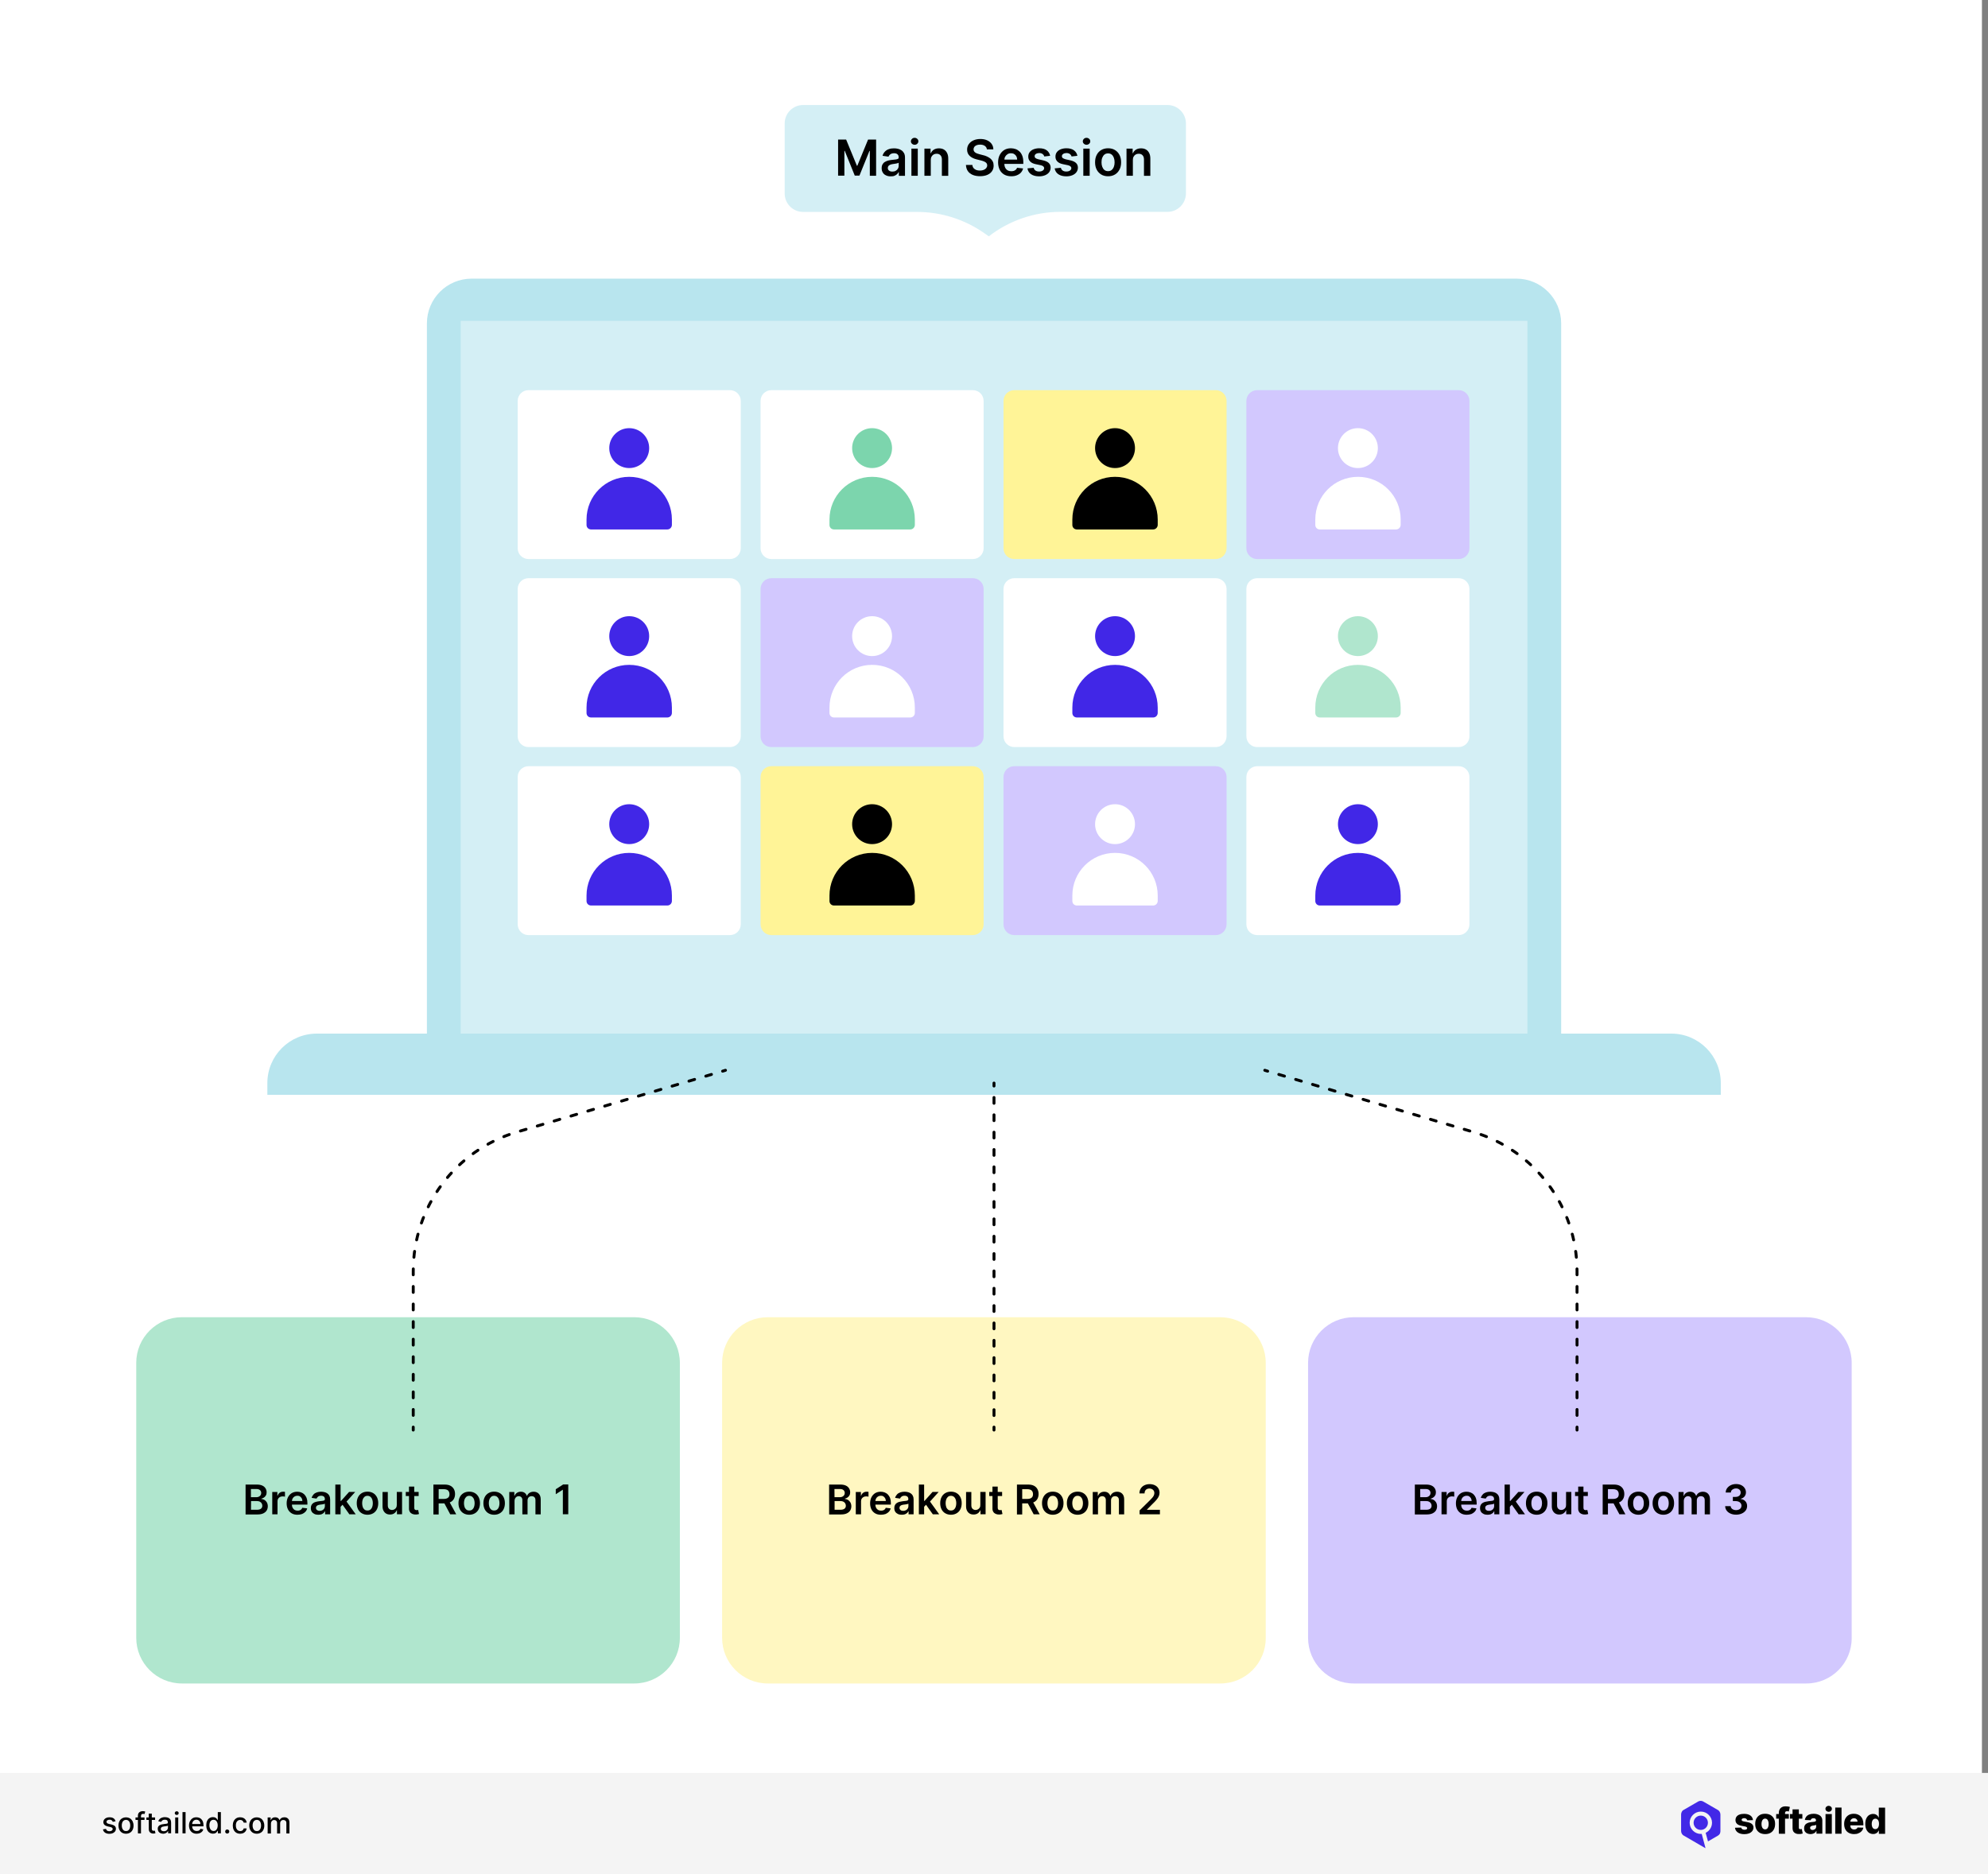 <?xml version="1.0" encoding="utf-8"?>
<!-- Generator: Adobe Illustrator 27.2.0, SVG Export Plug-In . SVG Version: 6.00 Build 0)  -->
<svg version="1.1" id="Layer_1" xmlns="http://www.w3.org/2000/svg" xmlns:xlink="http://www.w3.org/1999/xlink" x="0px" y="0px"
	 viewBox="0 0 2720 2564.9" style="enable-background:new 0 0 2720 2564.9;" xml:space="preserve">
<rect x="0" y="0" width="2720" height="2564.9" fill="#808080" stroke="none"/>
<style type="text/css">
	.st0{fill:#FFFFFF;}
	.st1{fill:#F4F4F4;}
	.st2{fill-rule:evenodd;clip-rule:evenodd;fill:#4228E7;}
	.st3{fill:#B8E5EE;}
	.st4{fill:#D4EFF5;}
	.st5{fill:#4127E7;}
	.st6{fill:#7CD5AD;}
	.st7{fill:#FFF497;}
	.st8{fill:#D2C8FE;}
	.st9{fill:#B0E6CE;}
	.st10{fill:#FFF7C1;}
	.st11{fill:none;stroke:#000000;stroke-width:4;stroke-linecap:round;stroke-miterlimit:10;}
	.st12{fill:none;stroke:#000000;stroke-width:4;stroke-linecap:round;stroke-miterlimit:10;stroke-dasharray:8.016,16.031;}
	.st13{fill:none;stroke:#000000;stroke-width:4;stroke-linecap:round;stroke-miterlimit:10;stroke-dasharray:7.912,15.824;}
</style>
<g>
	<rect x="-8.3" class="st0" width="2720" height="2562.6"/>
	<g>
		<rect y="2426.1" class="st1" width="2720" height="138.8"/>
		<g>
			<g>
				<path d="M158.1,2492.3l-3.8,0.7c-0.2-0.5-0.4-1-0.8-1.4s-0.8-0.8-1.4-1.1c-0.6-0.3-1.3-0.4-2.2-0.4c-1.2,0-2.2,0.3-3,0.8
					s-1.2,1.2-1.2,2.1c0,0.7,0.3,1.3,0.8,1.8c0.5,0.4,1.4,0.8,2.6,1.1l3.5,0.8c2,0.5,3.5,1.2,4.5,2.1c1,1,1.5,2.2,1.5,3.8
					c0,1.3-0.4,2.5-1.1,3.5c-0.8,1-1.8,1.8-3.1,2.4s-2.9,0.9-4.7,0.9c-2.4,0-4.4-0.5-6-1.6c-1.5-1-2.5-2.5-2.8-4.5l4.1-0.6
					c0.3,1.1,0.8,1.9,1.6,2.4s1.8,0.8,3.1,0.8c1.4,0,2.5-0.3,3.3-0.9c0.8-0.6,1.2-1.3,1.2-2.1c0-0.7-0.3-1.3-0.8-1.7
					c-0.5-0.5-1.3-0.8-2.3-1.1l-3.7-0.8c-2-0.5-3.5-1.2-4.5-2.2s-1.5-2.3-1.5-3.8c0-1.3,0.4-2.4,1.1-3.4c0.7-1,1.7-1.7,3-2.3
					s2.7-0.8,4.4-0.8c2.4,0,4.2,0.5,5.6,1.5C156.8,2489.3,157.7,2490.6,158.1,2492.3z"/>
				<path d="M172.4,2509.3c-2,0-3.8-0.5-5.4-1.4s-2.7-2.2-3.6-3.9c-0.8-1.7-1.3-3.7-1.3-5.9c0-2.3,0.4-4.2,1.3-5.9
					c0.8-1.7,2-3,3.6-3.9s3.3-1.4,5.4-1.4c2,0,3.8,0.5,5.4,1.4s2.7,2.3,3.6,3.9c0.8,1.7,1.3,3.7,1.3,5.9c0,2.3-0.4,4.2-1.3,5.9
					c-0.8,1.7-2,3-3.6,3.9S174.4,2509.3,172.4,2509.3z M172.4,2505.7c1.3,0,2.4-0.3,3.3-1.1c0.9-0.7,1.5-1.6,1.9-2.8
					s0.6-2.4,0.6-3.8c0-1.4-0.2-2.7-0.6-3.8s-1.1-2.1-1.9-2.8c-0.9-0.7-2-1.1-3.3-1.1s-2.4,0.4-3.3,1.1c-0.9,0.7-1.5,1.6-1.9,2.8
					s-0.6,2.5-0.6,3.8c0,1.4,0.2,2.7,0.6,3.8c0.4,1.2,1.1,2.1,1.9,2.8S171.1,2505.7,172.4,2505.7z"/>
				<path d="M197.7,2487v3.4h-12.3v-3.4H197.7z M188.7,2508.8v-24.3c0-1.4,0.3-2.5,0.9-3.4s1.4-1.6,2.4-2s2.1-0.7,3.2-0.7
					c0.9,0,1.6,0.1,2.2,0.2c0.6,0.1,1.1,0.3,1.3,0.4l-1,3.4c-0.2-0.1-0.5-0.1-0.8-0.2s-0.7-0.1-1.1-0.1c-1,0-1.8,0.3-2.2,0.8
					s-0.7,1.2-0.7,2.2v23.8L188.7,2508.8L188.7,2508.8z"/>
				<path d="M212.2,2487v3.4h-11.9v-3.4H212.2z M203.5,2481.8h4.2v20.6c0,0.8,0.1,1.4,0.4,1.9s0.6,0.7,1,0.8s0.8,0.2,1.3,0.2
					c0.3,0,0.6,0,0.9-0.1c0.3,0,0.5-0.1,0.6-0.1l0.8,3.5c-0.2,0.1-0.6,0.2-1.1,0.3s-1,0.2-1.7,0.2c-1.1,0-2.2-0.2-3.1-0.6
					c-1-0.4-1.7-1.1-2.3-1.9c-0.6-0.9-0.9-2-0.9-3.3L203.5,2481.8L203.5,2481.8z"/>
				<path d="M223.3,2509.3c-1.4,0-2.6-0.3-3.8-0.8s-2-1.3-2.7-2.3c-0.6-1-1-2.2-1-3.6c0-1.2,0.2-2.2,0.7-3s1.1-1.4,1.9-1.9
					c0.8-0.5,1.7-0.8,2.7-1.1c1-0.2,2-0.4,3-0.5c1.3-0.2,2.4-0.3,3.2-0.4s1.4-0.3,1.8-0.5s0.6-0.6,0.6-1.1v-0.1c0-1.2-0.3-2.2-1-2.9
					s-1.7-1-3.1-1c-1.4,0-2.6,0.3-3.4,0.9c-0.8,0.6-1.4,1.3-1.7,2.1l-4-0.9c0.5-1.3,1.2-2.4,2.1-3.2c0.9-0.8,2-1.4,3.2-1.8
					c1.2-0.4,2.4-0.6,3.8-0.6c0.9,0,1.8,0.1,2.8,0.3s1.9,0.6,2.8,1.1c0.9,0.5,1.6,1.3,2.1,2.3s0.8,2.3,0.8,3.9v14.5H230v-3h-0.2
					c-0.3,0.5-0.7,1.1-1.2,1.6s-1.3,1-2.1,1.3C225.5,2509.1,224.5,2509.3,223.3,2509.3z M224.2,2505.9c1.2,0,2.2-0.2,3-0.7
					s1.5-1.1,1.9-1.8c0.4-0.8,0.7-1.6,0.7-2.4v-2.8c-0.2,0.2-0.4,0.3-0.9,0.4c-0.4,0.1-0.9,0.2-1.5,0.3s-1.1,0.2-1.6,0.2
					c-0.5,0.1-1,0.1-1.3,0.2c-0.8,0.1-1.6,0.3-2.3,0.5s-1.2,0.6-1.6,1.1c-0.4,0.5-0.6,1.1-0.6,1.8c0,1.1,0.4,1.8,1.2,2.4
					C222,2505.6,223,2505.9,224.2,2505.9z"/>
				<path d="M241.8,2483.6c-0.7,0-1.4-0.2-1.9-0.7s-0.8-1.1-0.8-1.8s0.3-1.3,0.8-1.8s1.2-0.7,1.9-0.7s1.4,0.2,1.9,0.7
					s0.8,1.1,0.8,1.8s-0.3,1.3-0.8,1.8S242.6,2483.6,241.8,2483.6z M239.7,2508.8V2487h4.2v21.8H239.7z"/>
				<path d="M253.9,2479.7v29.1h-4.2v-29.1H253.9z"/>
				<path d="M269,2509.3c-2.1,0-4-0.5-5.5-1.4s-2.7-2.2-3.6-3.9c-0.8-1.7-1.3-3.7-1.3-5.9s0.4-4.2,1.3-5.9s2-3,3.5-4
					s3.3-1.4,5.3-1.4c1.2,0,2.4,0.2,3.6,0.6c1.2,0.4,2.2,1,3.1,1.9s1.6,2,2.2,3.4c0.5,1.4,0.8,3.1,0.8,5v1.5H261v-3.2h13.2
					c0-1.1-0.2-2.1-0.7-3s-1.1-1.6-1.9-2.1s-1.8-0.8-2.9-0.8c-1.2,0-2.2,0.3-3.1,0.9c-0.9,0.6-1.6,1.3-2,2.3c-0.5,0.9-0.7,1.9-0.7,3
					v2.5c0,1.5,0.3,2.7,0.8,3.7s1.2,1.8,2.2,2.3c0.9,0.5,2,0.8,3.3,0.8c0.8,0,1.5-0.1,2.2-0.3s1.2-0.6,1.7-1c0.5-0.5,0.9-1,1.1-1.7
					l4,0.7c-0.3,1.2-0.9,2.2-1.7,3.1c-0.8,0.9-1.9,1.6-3.1,2.1C272,2509,270.6,2509.3,269,2509.3z"/>
				<path d="M291.3,2509.2c-1.8,0-3.3-0.5-4.7-1.4c-1.4-0.9-2.5-2.2-3.2-3.9c-0.8-1.7-1.2-3.7-1.2-6.1c0-2.4,0.4-4.4,1.2-6.1
					c0.8-1.7,1.9-3,3.3-3.8c1.4-0.9,2.9-1.3,4.7-1.3c1.4,0,2.4,0.2,3.3,0.7c0.8,0.5,1.5,1,1.9,1.6c0.5,0.6,0.8,1.1,1.1,1.6h0.3
					v-10.8h4.2v29.1h-4.1v-3.4h-0.4c-0.3,0.5-0.6,1-1.1,1.6s-1.1,1.1-2,1.6C293.7,2509,292.6,2509.2,291.3,2509.2z M292.2,2505.6
					c1.2,0,2.3-0.3,3.1-1s1.5-1.6,1.9-2.7c0.4-1.2,0.7-2.5,0.7-4s-0.2-2.8-0.7-4c-0.4-1.1-1.1-2-1.9-2.7c-0.8-0.6-1.9-1-3.1-1
					c-1.3,0-2.3,0.3-3.2,1c-0.9,0.7-1.5,1.6-1.9,2.7c-0.4,1.1-0.6,2.4-0.6,3.9s0.2,2.8,0.7,3.9c0.4,1.2,1.1,2.1,1.9,2.8
					S290.9,2505.6,292.2,2505.6z"/>
				<path d="M310.9,2509.1c-0.8,0-1.4-0.3-2-0.8s-0.8-1.2-0.8-2s0.3-1.4,0.8-2s1.2-0.8,2-0.8s1.4,0.3,2,0.8s0.8,1.2,0.8,2
					c0,0.5-0.1,1-0.4,1.4s-0.6,0.8-1,1S311.4,2509.1,310.9,2509.1z"/>
				<path d="M328.6,2509.3c-2.1,0-3.9-0.5-5.4-1.4c-1.5-1-2.7-2.3-3.5-4s-1.2-3.6-1.2-5.8s0.4-4.2,1.2-5.9c0.8-1.7,2-3,3.5-4
					s3.3-1.4,5.4-1.4c1.7,0,3.1,0.3,4.4,0.9c1.3,0.6,2.3,1.5,3.1,2.6c0.8,1.1,1.3,2.4,1.4,3.8h-4.1c-0.2-1-0.7-1.9-1.6-2.6
					c-0.8-0.7-1.9-1.1-3.2-1.1c-1.2,0-2.2,0.3-3.1,0.9c-0.9,0.6-1.6,1.5-2.1,2.6s-0.7,2.5-0.7,4c0,1.6,0.2,3,0.7,4.1
					c0.5,1.2,1.2,2.1,2.1,2.7c0.9,0.6,1.9,1,3.1,1c0.8,0,1.5-0.2,2.2-0.4c0.7-0.3,1.2-0.7,1.7-1.3s0.8-1.2,0.9-2h4.1
					c-0.2,1.4-0.6,2.7-1.4,3.8s-1.8,2-3.1,2.6C331.9,2508.9,330.3,2509.3,328.6,2509.3z"/>
				<path d="M351.3,2509.3c-2,0-3.8-0.5-5.4-1.4c-1.5-0.9-2.7-2.2-3.6-3.9c-0.8-1.7-1.3-3.7-1.3-5.9c0-2.3,0.4-4.2,1.3-5.9
					c0.8-1.7,2-3,3.6-3.9c1.5-0.9,3.3-1.4,5.4-1.4c2,0,3.8,0.5,5.4,1.4s2.7,2.3,3.6,3.9c0.8,1.7,1.3,3.7,1.3,5.9
					c0,2.3-0.4,4.2-1.3,5.9c-0.8,1.7-2,3-3.6,3.9S353.4,2509.3,351.3,2509.3z M351.4,2505.7c1.3,0,2.4-0.3,3.3-1.1s1.5-1.6,1.9-2.8
					s0.6-2.4,0.6-3.8c0-1.4-0.2-2.7-0.6-3.8c-0.4-1.2-1.1-2.1-1.9-2.8c-0.9-0.7-2-1.1-3.3-1.1s-2.4,0.4-3.3,1.1
					c-0.9,0.7-1.5,1.6-1.9,2.8s-0.6,2.5-0.6,3.8c0,1.4,0.2,2.7,0.6,3.8c0.4,1.2,1.1,2.1,1.9,2.8
					C348.9,2505.3,350,2505.7,351.4,2505.7z"/>
				<path d="M366.2,2508.8V2487h4.1v3.6h0.3c0.5-1.2,1.2-2.1,2.2-2.8s2.3-1,3.7-1c1.5,0,2.7,0.3,3.7,1s1.7,1.6,2.2,2.8h0.2
					c0.5-1.2,1.3-2.1,2.5-2.8c1.1-0.7,2.5-1,4.1-1c2,0,3.6,0.6,4.9,1.9c1.3,1.2,1.9,3.1,1.9,5.6v14.6h-4.2v-14.2
					c0-1.5-0.4-2.5-1.2-3.2c-0.8-0.7-1.8-1-2.9-1c-1.4,0-2.5,0.4-3.2,1.3c-0.8,0.8-1.2,1.9-1.2,3.3v13.9h-4.2v-14.5
					c0-1.2-0.4-2.1-1.1-2.9c-0.7-0.7-1.7-1.1-2.9-1.1c-0.8,0-1.5,0.2-2.2,0.6s-1.2,1-1.6,1.8s-0.6,1.6-0.6,2.6v13.5h-4.5
					L366.2,2508.8L366.2,2508.8z"/>
			</g>
			<g>
				<g>
					<path d="M2398.4,2490.7l-7.9,0.2c-0.1-0.6-0.3-1.1-0.7-1.5s-0.8-0.8-1.4-1c-0.6-0.3-1.2-0.4-2-0.4c-1,0-1.8,0.2-2.5,0.6
						c-0.7,0.4-1,0.9-1,1.6c0,0.5,0.2,1,0.6,1.4c0.4,0.4,1.2,0.7,2.4,0.9l5.2,1c2.7,0.5,4.7,1.4,6,2.6c1.3,1.2,2,2.8,2,4.7
						c0,1.8-0.6,3.4-1.6,4.8c-1.1,1.4-2.5,2.4-4.4,3.2c-1.9,0.7-4,1.1-6.4,1.1c-3.8,0-6.9-0.8-9.1-2.4c-2.2-1.6-3.5-3.7-3.8-6.4
						l8.5-0.2c0.2,1,0.7,1.7,1.5,2.2s1.8,0.8,3,0.8c1.1,0,2-0.2,2.7-0.6c0.7-0.4,1-1,1-1.6s-0.3-1.1-0.8-1.5s-1.3-0.7-2.5-0.9
						l-4.7-0.9c-2.7-0.5-4.7-1.4-6-2.7s-2-3-2-5.1c0-1.8,0.5-3.3,1.4-4.6c1-1.3,2.3-2.3,4.1-2.9c1.8-0.7,3.9-1,6.3-1
						c3.6,0,6.5,0.8,8.6,2.3C2397,2485.9,2398.2,2488,2398.4,2490.7"/>
					<path d="M2415.1,2509.8c-2.8,0-5.2-0.6-7.3-1.7c-2-1.2-3.6-2.8-4.7-4.9c-1.1-2.1-1.6-4.5-1.6-7.3s0.5-5.2,1.6-7.3
						s2.7-3.7,4.7-4.9s4.5-1.7,7.3-1.7s5.2,0.6,7.3,1.7c2,1.2,3.6,2.8,4.7,4.9c1.1,2.1,1.6,4.5,1.6,7.3s-0.5,5.2-1.6,7.3
						s-2.6,3.7-4.7,4.9C2420.3,2509.3,2417.9,2509.8,2415.1,2509.8 M2415.1,2503.4c1,0,1.9-0.3,2.6-0.9c0.7-0.6,1.3-1.5,1.6-2.6
						c0.4-1.1,0.6-2.4,0.6-3.9s-0.2-2.8-0.6-3.9c-0.4-1.1-0.9-2-1.6-2.6c-0.7-0.6-1.6-0.9-2.6-0.9c-1.1,0-2,0.3-2.7,0.9
						c-0.7,0.6-1.3,1.5-1.7,2.6s-0.6,2.4-0.6,3.9s0.2,2.8,0.6,3.9c0.4,1.1,0.9,2,1.7,2.6C2413.2,2503.1,2414.1,2503.4,2415.1,2503.4
						"/>
					<path d="M2447.5,2488.7h-17.3v-6.3h17.3V2488.7z M2433.8,2509.3v-28.2c0-2.1,0.4-3.8,1.2-5.2s1.9-2.4,3.3-3.1
						c1.4-0.7,3-1,4.8-1c1.2,0,2.3,0.1,3.4,0.3c1.1,0.2,1.8,0.3,2.4,0.5l-1.4,6.3c-0.3-0.1-0.7-0.2-1.2-0.3
						c-0.4-0.1-0.9-0.1-1.3-0.1c-1,0-1.7,0.2-2.1,0.7c-0.4,0.4-0.6,1-0.6,1.8v28.4L2433.8,2509.3L2433.8,2509.3z"/>
					<path d="M2466,2488.7h-17v-6.3h17V2488.7z M2452.6,2476h8.6v24.9c0,0.5,0.1,1,0.2,1.3c0.2,0.3,0.4,0.5,0.8,0.7
						c0.3,0.1,0.7,0.2,1.2,0.2c0.3,0,0.7,0,1-0.1c0.4-0.1,0.7-0.1,0.8-0.2l1.3,6.2c-0.4,0.1-1,0.3-1.7,0.4c-0.7,0.2-1.6,0.3-2.6,0.3
						c-2,0.1-3.7-0.1-5.2-0.7c-1.4-0.6-2.5-1.5-3.3-2.7c-0.7-1.2-1.1-2.7-1.1-4.5V2476z"/>
					<path d="M2477.2,2509.8c-1.7,0-3.2-0.3-4.6-0.9c-1.3-0.6-2.4-1.5-3.1-2.6c-0.8-1.2-1.1-2.7-1.1-4.4c0-1.5,0.3-2.8,0.8-3.8
						s1.2-1.9,2.2-2.5c0.9-0.6,2-1.1,3.2-1.5c1.2-0.3,2.5-0.6,3.8-0.7c1.5-0.1,2.8-0.3,3.7-0.4c0.9-0.2,1.6-0.4,2-0.7
						s0.6-0.7,0.6-1.3v-0.1c0-0.9-0.3-1.6-0.9-2.1s-1.5-0.7-2.5-0.7c-1.1,0-2,0.2-2.7,0.7s-1.1,1.2-1.3,2l-7.9-0.3
						c0.2-1.6,0.8-3.1,1.8-4.4c1-1.3,2.3-2.3,4-3s3.8-1.1,6.2-1.1c1.7,0,3.3,0.2,4.7,0.6c1.4,0.4,2.7,1,3.8,1.7
						c1.1,0.8,1.9,1.7,2.5,2.8s0.9,2.4,0.9,3.8v18.3h-8v-3.7h-0.2c-0.5,0.9-1.1,1.7-1.8,2.3s-1.6,1.1-2.6,1.4
						C2479.6,2509.6,2478.5,2509.8,2477.2,2509.8 M2479.9,2504.2c0.9,0,1.7-0.2,2.5-0.6c0.7-0.4,1.3-0.9,1.8-1.5
						c0.4-0.7,0.7-1.4,0.7-2.3v-2.6c-0.2,0.1-0.5,0.2-0.9,0.3c-0.3,0.1-0.7,0.2-1.1,0.3s-0.8,0.2-1.3,0.2c-0.4,0.1-0.8,0.1-1.2,0.2
						c-0.8,0.1-1.5,0.3-2.1,0.6s-1,0.6-1.3,1s-0.4,0.9-0.4,1.5c0,0.9,0.3,1.6,0.9,2C2478.1,2503.9,2478.9,2504.2,2479.9,2504.2"/>
					<path d="M2497.7,2482.4h8.6v26.9h-8.6V2482.4z M2502,2479.3c-1.2,0-2.2-0.4-3.1-1.2c-0.9-0.8-1.3-1.8-1.3-2.9
						c0-1.1,0.4-2.1,1.3-2.9c0.9-0.8,1.9-1.2,3.1-1.2c1.2,0,2.2,0.4,3.1,1.2c0.9,0.8,1.3,1.7,1.3,2.9c0,1.1-0.4,2.1-1.3,2.9
						C2504.3,2478.9,2503.2,2479.3,2502,2479.3"/>
					<rect x="2511" y="2473.5" width="8.6" height="35.8"/>
					<path d="M2536.8,2509.8c-2.8,0-5.2-0.6-7.3-1.7c-2-1.1-3.6-2.7-4.7-4.8c-1.1-2.1-1.6-4.5-1.6-7.4c0-2.8,0.5-5.2,1.6-7.3
						s2.6-3.7,4.6-4.9s4.3-1.7,7.1-1.7c1.9,0,3.7,0.3,5.2,0.9c1.6,0.6,3,1.5,4.1,2.6c1.2,1.2,2.1,2.6,2.7,4.3c0.6,1.7,1,3.7,1,5.9
						v2.1h-23.4v-5h15.4c0-0.9-0.2-1.7-0.6-2.4c-0.4-0.7-1-1.3-1.7-1.7s-1.6-0.6-2.5-0.6c-1,0-1.8,0.2-2.6,0.6
						c-0.8,0.4-1.4,1-1.8,1.7c-0.4,0.7-0.7,1.5-0.7,2.5v5.1c0,1.1,0.2,2.1,0.6,2.9c0.4,0.8,1,1.5,1.8,1.9c0.8,0.5,1.7,0.7,2.8,0.7
						c0.8,0,1.4-0.1,2.1-0.3c0.6-0.2,1.1-0.5,1.6-0.9c0.4-0.4,0.8-0.9,1-1.5l7.9,0.2c-0.3,1.8-1,3.3-2.2,4.6c-1.1,1.3-2.5,2.3-4.3,3
						C2541.2,2509.5,2539.1,2509.8,2536.8,2509.8"/>
					<path d="M2562.9,2509.7c-2,0-3.8-0.5-5.4-1.5c-1.6-1-2.9-2.6-3.9-4.6c-1-2.1-1.5-4.6-1.5-7.6c0-3.2,0.5-5.8,1.5-7.8
						s2.3-3.6,3.9-4.5c1.6-1,3.4-1.5,5.3-1.5c1.4,0,2.6,0.2,3.6,0.7s1.8,1.1,2.5,1.9c0.7,0.8,1.1,1.5,1.5,2.4h0.2v-13.6h8.6v35.8
						h-8.5v-4.4h-0.3c-0.4,0.8-0.9,1.6-1.5,2.3c-0.7,0.7-1.5,1.3-2.5,1.7C2565.5,2509.5,2564.3,2509.7,2562.9,2509.7 M2565.9,2503
						c1,0,1.9-0.3,2.7-0.9c0.7-0.6,1.3-1.4,1.7-2.5s0.6-2.3,0.6-3.8s-0.2-2.7-0.6-3.8c-0.4-1.1-1-1.9-1.7-2.4
						c-0.7-0.6-1.6-0.9-2.7-0.9c-1.1,0-2,0.3-2.7,0.9c-0.7,0.6-1.3,1.4-1.7,2.5s-0.6,2.3-0.6,3.8s0.2,2.7,0.6,3.8
						c0.4,1.1,0.9,1.9,1.7,2.5C2563.9,2502.8,2564.8,2503,2565.9,2503"/>
				</g>
			</g>
			<g>
				<path class="st2" d="M2353.9,2505.8v-11.4l0,0V2483l0,0c0-1.3-0.4-2.5-1-3.6v-0.1c-0.6-1.1-1.5-2-2.6-2.6h-0.1l-19.7-11.4l0,0
					c-1.1-0.7-2.4-1-3.6-1c-1.3,0-2.5,0.3-3.6,1l0,0l-9.8,5.7l0,0l-9.9,5.7h-0.1c-1.1,0.6-2,1.6-2.5,2.6v0.1
					c-0.6,1.1-0.9,2.3-0.9,3.5v11.4l0,0v11.4l0,0c0,1.3,0.4,2.5,1,3.6s1.6,2,2.6,2.6h0.1l9.8,5.7l0,0l19.1,11.1c0,0,0,0,0.1,0
					c0.3,0.1,0.5,0.2,0.7,0.3l-5.2-19.5c-0.4,0-0.8,0.1-1.2,0.1c-4.2,0-8-1.7-10.8-4.5s-4.5-6.6-4.5-10.8s1.7-8,4.5-10.8
					s6.6-4.5,10.8-4.5s8,1.7,10.8,4.5s4.5,6.6,4.5,10.8s-1.7,8-4.5,10.8c-1.2,1.2-2.7,2.2-4.2,3l3.2,11.7l13.6-7.9
					c1.1-0.6,2-1.6,2.6-2.6C2353.6,2508.2,2353.9,2507,2353.9,2505.8"/>
				<circle class="st2" cx="2327" cy="2494.3" r="9.8"/>
			</g>
		</g>
	</g>
	<g>
		<path class="st3" d="M2135.9,1414.4H584.1V442.5c0-33.8,27.4-61.2,61.2-61.2h1429.5c33.8,0,61.2,27.4,61.2,61.2v971.9H2135.9z"/>
		<rect x="630.3" y="439.1" class="st4" width="1459.5" height="975.3"/>
		<path class="st3" d="M365.8,1482.1v16.1h1988.6v-16.1c0-37.4-30.3-67.7-67.7-67.7H433.5C396.1,1414.4,365.8,1444.7,365.8,1482.1z"
			/>
		<g>
			<g>
				<path class="st0" d="M998.8,765H723c-8.1,0-14.7-6.6-14.7-14.7V548.6c0-8.1,6.6-14.7,14.7-14.7h275.8c8.1,0,14.7,6.6,14.7,14.7
					v201.7C1013.5,758.4,1006.9,765,998.8,765z"/>
				<g>
					<circle class="st5" cx="860.9" cy="613.2" r="27.3"/>
					<path class="st5" d="M913.1,724.5H808.6c-3.4,0-6.1-2.7-6.1-6.1v-7.5c0-32.3,26.1-58.4,58.4-58.4l0,0
						c32.3,0,58.4,26.1,58.4,58.4v7.5C919.2,721.7,916.5,724.5,913.1,724.5z"/>
				</g>
			</g>
		</g>
		<g>
			<g>
				<path class="st0" d="M1331.1,765h-275.8c-8.1,0-14.7-6.6-14.7-14.7V548.6c0-8.1,6.6-14.7,14.7-14.7h275.8
					c8.1,0,14.7,6.6,14.7,14.7v201.7C1345.8,758.4,1339.2,765,1331.1,765z"/>
				<g>
					<circle class="st6" cx="1193.2" cy="613.2" r="27.3"/>
					<path class="st6" d="M1245.5,724.5H1141c-3.4,0-6.1-2.7-6.1-6.1v-7.5c0-32.3,26.1-58.4,58.4-58.4l0,0
						c32.3,0,58.4,26.1,58.4,58.4v7.5C1251.6,721.7,1248.9,724.5,1245.5,724.5z"/>
				</g>
			</g>
		</g>
		<g>
			<g>
				<path class="st7" d="M1663.5,765h-275.8c-8.1,0-14.7-6.6-14.7-14.7V548.6c0-8.1,6.6-14.7,14.7-14.7h275.8
					c8.1,0,14.7,6.6,14.7,14.7v201.7C1678.1,758.4,1671.6,765,1663.5,765z"/>
				<g>
					<circle cx="1525.6" cy="613.2" r="27.3"/>
					<path d="M1577.8,724.5h-104.5c-3.4,0-6.1-2.7-6.1-6.1v-7.5c0-32.3,26.1-58.4,58.4-58.4l0,0c32.3,0,58.4,26.1,58.4,58.4v7.5
						C1583.9,721.7,1581.2,724.5,1577.8,724.5z"/>
				</g>
			</g>
		</g>
		<g>
			<g>
				<path class="st8" d="M1995.8,765H1720c-8.1,0-14.7-6.6-14.7-14.7V548.6c0-8.1,6.6-14.7,14.7-14.7h275.8
					c8.1,0,14.7,6.6,14.7,14.7v201.7C2010.5,758.4,2003.9,765,1995.8,765z"/>
				<g>
					<circle class="st0" cx="1857.9" cy="613.2" r="27.3"/>
					<path class="st0" d="M1910.2,724.5h-104.5c-3.4,0-6.1-2.7-6.1-6.1v-7.5c0-32.3,26.1-58.4,58.4-58.4l0,0
						c32.3,0,58.4,26.1,58.4,58.4v7.5C1916.3,721.7,1913.5,724.5,1910.2,724.5z"/>
				</g>
			</g>
		</g>
		<g>
			<g>
				<path class="st0" d="M998.8,1022.3H723c-8.1,0-14.7-6.6-14.7-14.7V805.9c0-8.1,6.6-14.7,14.7-14.7h275.8
					c8.1,0,14.7,6.6,14.7,14.7v201.7C1013.5,1015.7,1006.9,1022.3,998.8,1022.3z"/>
				<g>
					<circle class="st5" cx="860.9" cy="870.5" r="27.3"/>
					<path class="st5" d="M913.1,981.8H808.6c-3.4,0-6.1-2.7-6.1-6.1v-7.5c0-32.3,26.1-58.4,58.4-58.4l0,0
						c32.3,0,58.4,26.1,58.4,58.4v7.5C919.2,979.1,916.5,981.8,913.1,981.8z"/>
				</g>
			</g>
		</g>
		<g>
			<g>
				<path class="st8" d="M1331.1,1022.3h-275.8c-8.1,0-14.7-6.6-14.7-14.7V805.9c0-8.1,6.6-14.7,14.7-14.7h275.8
					c8.1,0,14.7,6.6,14.7,14.7v201.7C1345.8,1015.7,1339.2,1022.3,1331.1,1022.3z"/>
				<g>
					<circle class="st0" cx="1193.2" cy="870.5" r="27.3"/>
					<path class="st0" d="M1245.5,981.8H1141c-3.4,0-6.1-2.7-6.1-6.1v-7.5c0-32.3,26.1-58.4,58.4-58.4l0,0
						c32.3,0,58.4,26.1,58.4,58.4v7.5C1251.6,979.1,1248.9,981.8,1245.5,981.8z"/>
				</g>
			</g>
		</g>
		<g>
			<g>
				<path class="st0" d="M1663.5,1022.3h-275.8c-8.1,0-14.7-6.6-14.7-14.7V805.9c0-8.1,6.6-14.7,14.7-14.7h275.8
					c8.1,0,14.7,6.6,14.7,14.7v201.7C1678.1,1015.7,1671.6,1022.3,1663.5,1022.3z"/>
				<g>
					<circle class="st5" cx="1525.6" cy="870.5" r="27.3"/>
					<path class="st5" d="M1577.8,981.8h-104.5c-3.4,0-6.1-2.7-6.1-6.1v-7.5c0-32.3,26.1-58.4,58.4-58.4l0,0
						c32.3,0,58.4,26.1,58.4,58.4v7.5C1583.9,979.1,1581.2,981.8,1577.8,981.8z"/>
				</g>
			</g>
		</g>
		<g>
			<g>
				<path class="st0" d="M1995.8,1022.3H1720c-8.1,0-14.7-6.6-14.7-14.7V805.9c0-8.1,6.6-14.7,14.7-14.7h275.8
					c8.1,0,14.7,6.6,14.7,14.7v201.7C2010.5,1015.7,2003.9,1022.3,1995.8,1022.3z"/>
				<g>
					<circle class="st9" cx="1857.9" cy="870.5" r="27.3"/>
					<path class="st9" d="M1910.2,981.8h-104.5c-3.4,0-6.1-2.7-6.1-6.1v-7.5c0-32.3,26.1-58.4,58.4-58.4l0,0
						c32.3,0,58.4,26.1,58.4,58.4v7.5C1916.3,979.1,1913.5,981.8,1910.2,981.8z"/>
				</g>
			</g>
		</g>
		<g>
			<g>
				<path class="st0" d="M998.8,1279.6H723c-8.1,0-14.7-6.6-14.7-14.7v-201.7c0-8.1,6.6-14.7,14.7-14.7h275.8
					c8.1,0,14.7,6.6,14.7,14.7V1265C1013.5,1273,1006.9,1279.6,998.8,1279.6z"/>
				<g>
					<circle class="st5" cx="860.9" cy="1127.8" r="27.3"/>
					<path class="st5" d="M913.1,1239.1H808.6c-3.4,0-6.1-2.7-6.1-6.1v-7.5c0-32.3,26.1-58.4,58.4-58.4l0,0
						c32.3,0,58.4,26.1,58.4,58.4v7.5C919.2,1236.4,916.5,1239.1,913.1,1239.1z"/>
				</g>
			</g>
		</g>
		<g>
			<g>
				<path class="st7" d="M1331.1,1279.6h-275.8c-8.1,0-14.7-6.6-14.7-14.7v-201.7c0-8.1,6.6-14.7,14.7-14.7h275.8
					c8.1,0,14.7,6.6,14.7,14.7V1265C1345.8,1273,1339.2,1279.6,1331.1,1279.6z"/>
				<g>
					<circle cx="1193.2" cy="1127.8" r="27.3"/>
					<path d="M1245.5,1239.1H1141c-3.4,0-6.1-2.7-6.1-6.1v-7.5c0-32.3,26.1-58.4,58.4-58.4l0,0c32.3,0,58.4,26.1,58.4,58.4v7.5
						C1251.6,1236.4,1248.9,1239.1,1245.5,1239.1z"/>
				</g>
			</g>
		</g>
		<g>
			<g>
				<path class="st8" d="M1663.5,1279.6h-275.8c-8.1,0-14.7-6.6-14.7-14.7v-201.7c0-8.1,6.6-14.7,14.7-14.7h275.8
					c8.1,0,14.7,6.6,14.7,14.7V1265C1678.1,1273,1671.6,1279.6,1663.5,1279.6z"/>
				<g>
					<circle class="st0" cx="1525.6" cy="1127.8" r="27.3"/>
					<path class="st0" d="M1577.8,1239.1h-104.5c-3.4,0-6.1-2.7-6.1-6.1v-7.5c0-32.3,26.1-58.4,58.4-58.4l0,0
						c32.3,0,58.4,26.1,58.4,58.4v7.5C1583.9,1236.4,1581.2,1239.1,1577.8,1239.1z"/>
				</g>
			</g>
		</g>
		<g>
			<g>
				<path class="st0" d="M1995.8,1279.6H1720c-8.1,0-14.7-6.6-14.7-14.7v-201.7c0-8.1,6.6-14.7,14.7-14.7h275.8
					c8.1,0,14.7,6.6,14.7,14.7V1265C2010.5,1273,2003.9,1279.6,1995.8,1279.6z"/>
				<g>
					<circle class="st5" cx="1857.9" cy="1127.8" r="27.3"/>
					<path class="st5" d="M1910.2,1239.1h-104.5c-3.4,0-6.1-2.7-6.1-6.1v-7.5c0-32.3,26.1-58.4,58.4-58.4l0,0
						c32.3,0,58.4,26.1,58.4,58.4v7.5C1916.3,1236.4,1913.5,1239.1,1910.2,1239.1z"/>
				</g>
			</g>
		</g>
		<circle class="st0" cx="1372.2" cy="334.8" r="8.9"/>
		<path class="st9" d="M867.8,2303.7H248.9c-34.5,0-62.5-28-62.5-62.5V1865c0-34.5,28-62.5,62.5-62.5h618.8
			c34.5,0,62.5,28,62.5,62.5v376.1C930.3,2275.7,902.3,2303.7,867.8,2303.7z"/>
		<path class="st10" d="M1050.5,2303.7c-34.5,0-62.5-28-62.5-62.5V1865c0-34.5,28-62.5,62.5-62.5h618.8c34.5,0,62.5,28,62.5,62.5
			v376.7c0,34.2-27.8,62-62,62H1050.5z"/>
		<path class="st8" d="M1852.2,2303.7c-34.5,0-62.5-28-62.5-62.5V1865c0-34.5,28-62.5,62.5-62.5H2471c34.5,0,62.5,28,62.5,62.5
			v376.7c0,34.2-27.8,62-62,62H1852.2z"/>
		<g>
			<g>
				<line class="st11" x1="1730.5" y1="1464.6" x2="1734.4" y2="1465.8"/>
				<path class="st12" d="M1749.7,1470.3l265.9,78.7c84.3,24.9,142.1,102.4,142.1,190.3l0,0v205.6"/>
				<line class="st11" x1="2157.7" y1="1952.9" x2="2157.7" y2="1956.9"/>
			</g>
		</g>
		<g>
			<g>
				<line class="st11" x1="992.6" y1="1464.6" x2="988.7" y2="1465.8"/>
				<path class="st12" d="M973.4,1470.3L707.5,1549c-84.3,24.9-142.1,102.4-142.1,190.3l0,0v205.6"/>
				<line class="st11" x1="565.4" y1="1952.9" x2="565.4" y2="1956.9"/>
			</g>
		</g>
		<g>
			<g>
				<line class="st11" x1="1360" y1="1956.9" x2="1360" y2="1952.9"/>
				<line class="st13" x1="1360" y1="1937" x2="1360" y2="1494"/>
				<line class="st11" x1="1360" y1="1486.1" x2="1360" y2="1482.1"/>
			</g>
		</g>
		<g>
			<g>
				<path d="M336,2072.2v-40.7h15.6c2.9,0,5.4,0.5,7.3,1.4c2,0.9,3.4,2.2,4.4,3.8s1.5,3.4,1.5,5.4c0,1.7-0.3,3.1-1,4.2
					c-0.6,1.2-1.5,2.1-2.6,2.9c-1.1,0.7-2.3,1.3-3.6,1.6v0.4c1.4,0.1,2.8,0.5,4.2,1.3c1.3,0.8,2.4,1.9,3.3,3.4
					c0.8,1.5,1.3,3.2,1.3,5.3s-0.5,4-1.5,5.7s-2.6,3-4.6,4c-2.1,1-4.6,1.5-7.8,1.5H336V2072.2z M343.4,2048.8h7.3
					c1.3,0,2.4-0.2,3.4-0.7s1.8-1.1,2.4-2s0.9-1.9,0.9-3.1c0-1.6-0.6-2.9-1.7-3.9s-2.7-1.5-4.9-1.5h-7.5v11.2H343.4z M343.4,2066
					h7.9c2.7,0,4.6-0.5,5.8-1.5s1.8-2.3,1.8-4c0-1.2-0.3-2.3-0.9-3.3s-1.4-1.7-2.5-2.3s-2.4-0.8-3.9-0.8h-8.1L343.4,2066L343.4,2066
					z"/>
				<path d="M372.5,2072.2v-30.5h7v5.1h0.3c0.6-1.8,1.5-3.1,2.9-4.1s2.9-1.4,4.7-1.4c0.4,0,0.8,0,1.3,0s0.9,0.1,1.2,0.2v6.6
					c-0.3-0.1-0.8-0.2-1.4-0.3s-1.3-0.1-1.9-0.1c-1.3,0-2.5,0.3-3.5,0.8c-1,0.6-1.9,1.3-2.5,2.3s-0.9,2.1-0.9,3.4v18L372.5,2072.2
					L372.5,2072.2z"/>
				<path d="M407,2072.8c-3.1,0-5.7-0.6-7.9-1.9s-3.9-3.1-5.1-5.4c-1.2-2.4-1.8-5.1-1.8-8.3c0-3.1,0.6-5.9,1.8-8.3
					c1.2-2.4,2.9-4.2,5-5.6c2.2-1.3,4.7-2,7.6-2c1.9,0,3.7,0.3,5.3,0.9c1.7,0.6,3.2,1.5,4.5,2.8s2.3,2.9,3.1,4.8
					c0.7,1.9,1.1,4.3,1.1,6.9v2.2h-25v-4.9h18.1c0-1.4-0.3-2.6-0.9-3.7c-0.6-1.1-1.4-1.9-2.4-2.6s-2.2-0.9-3.6-0.9
					c-1.5,0-2.8,0.4-3.9,1.1c-1.1,0.7-2,1.6-2.6,2.8c-0.6,1.1-0.9,2.4-0.9,3.8v4.2c0,1.8,0.3,3.3,1,4.6s1.6,2.2,2.7,2.9
					c1.2,0.7,2.5,1,4.1,1c1,0,2-0.1,2.8-0.4c0.8-0.3,1.6-0.7,2.2-1.3s1.1-1.3,1.4-2.2l6.7,0.8c-0.4,1.8-1.2,3.3-2.4,4.6
					c-1.2,1.3-2.7,2.3-4.5,3.1C411.5,2072.4,409.4,2072.8,407,2072.8z"/>
				<path d="M435.5,2072.8c-1.9,0-3.7-0.3-5.2-1s-2.8-1.7-3.7-3.1s-1.3-3-1.3-5.1c0-1.7,0.3-3.1,1-4.3s1.5-2,2.6-2.7
					s2.3-1.2,3.7-1.5c1.4-0.4,2.8-0.6,4.3-0.8c1.8-0.2,3.2-0.4,4.4-0.5s1.9-0.4,2.4-0.7s0.8-0.8,0.8-1.5v-0.1c0-1.5-0.4-2.7-1.3-3.5
					s-2.2-1.2-3.8-1.2c-1.8,0-3.2,0.4-4.2,1.2c-1,0.8-1.7,1.7-2.1,2.7l-6.7-1c0.5-1.9,1.4-3.4,2.6-4.7c1.2-1.3,2.7-2.2,4.5-2.8
					c1.8-0.6,3.7-0.9,5.8-0.9c1.5,0,2.9,0.2,4.4,0.5s2.8,0.9,4,1.7c1.2,0.8,2.2,1.9,2.9,3.2c0.7,1.4,1.1,3,1.1,5.1v20.4h-6.9v-4.2
					h-0.2c-0.4,0.8-1.1,1.6-1.8,2.4c-0.8,0.7-1.8,1.3-3,1.8C438.4,2072.6,437,2072.8,435.5,2072.8z M437.3,2067.5
					c1.4,0,2.7-0.3,3.8-0.9c1.1-0.6,1.9-1.3,2.5-2.3s0.9-2,0.9-3.1v-3.6c-0.2,0.2-0.6,0.4-1.1,0.5c-0.5,0.2-1.1,0.3-1.8,0.4
					s-1.3,0.2-2,0.3c-0.6,0.1-1.2,0.2-1.7,0.2c-1.1,0.1-2,0.4-2.9,0.7c-0.8,0.3-1.5,0.8-2,1.4c-0.5,0.6-0.7,1.3-0.7,2.3
					c0,1.3,0.5,2.3,1.5,3S435.8,2067.5,437.3,2067.5z"/>
				<path d="M458.8,2072.2v-40.7h7.2v40.7H458.8z M465.4,2062.6v-8.7h1.2l11-12.3h8.4l-13.5,15H471L465.4,2062.6z M478,2072.2
					l-9.9-13.9l4.9-5.1l13.7,19H478z"/>
				<path d="M502.8,2072.8c-3,0-5.6-0.7-7.8-2s-3.9-3.1-5.1-5.5s-1.8-5.1-1.8-8.3s0.6-5.9,1.8-8.3c1.2-2.4,2.9-4.2,5.1-5.5
					s4.8-2,7.8-2s5.6,0.7,7.8,2c2.2,1.3,3.9,3.2,5.1,5.5c1.2,2.4,1.8,5.1,1.8,8.3s-0.6,5.9-1.8,8.3c-1.2,2.4-2.9,4.2-5.1,5.5
					S505.7,2072.8,502.8,2072.8z M502.8,2067c1.6,0,3-0.4,4.1-1.3s1.9-2.1,2.4-3.6s0.8-3.2,0.8-5.1c0-1.9-0.3-3.6-0.8-5.1
					s-1.3-2.7-2.4-3.6s-2.4-1.4-4.1-1.4s-3,0.4-4.1,1.4s-1.9,2.1-2.4,3.6s-0.8,3.2-0.8,5.1c0,1.9,0.3,3.5,0.8,5.1s1.4,2.7,2.4,3.6
					S501.1,2067,502.8,2067z"/>
				<path d="M542.9,2059.3v-17.7h7.2v30.5h-7v-5.4h-0.3c-0.7,1.7-1.8,3.1-3.4,4.2s-3.5,1.6-5.8,1.6c-2,0-3.8-0.4-5.3-1.3
					c-1.5-0.9-2.7-2.2-3.6-3.9c-0.9-1.7-1.3-3.8-1.3-6.2v-19.4h7.2v18.3c0,1.9,0.5,3.5,1.6,4.6s2.5,1.7,4.2,1.7
					c1.1,0,2.1-0.3,3.1-0.8s1.8-1.3,2.5-2.3C542.6,2062.2,542.9,2060.9,542.9,2059.3z"/>
				<path d="M572.8,2041.6v5.6h-17.6v-5.6H572.8z M559.6,2034.3h7.2v28.7c0,1,0.1,1.7,0.4,2.2c0.3,0.5,0.7,0.9,1.2,1s1,0.3,1.6,0.3
					c0.5,0,0.9,0,1.2-0.1s0.7-0.1,0.9-0.2l1.2,5.6c-0.4,0.1-0.9,0.3-1.6,0.4c-0.7,0.2-1.6,0.2-2.6,0.3c-1.8,0.1-3.4-0.2-4.9-0.8
					c-1.4-0.6-2.6-1.5-3.4-2.8c-0.8-1.3-1.3-2.9-1.2-4.8L559.6,2034.3L559.6,2034.3z"/>
				<path d="M593,2072.2v-40.7h15.3c3.1,0,5.8,0.5,7.9,1.6c2.1,1.1,3.7,2.6,4.8,4.6s1.6,4.2,1.6,6.8c0,2.6-0.6,4.9-1.7,6.8
					c-1.1,1.9-2.7,3.4-4.9,4.4c-2.1,1-4.8,1.6-7.9,1.6h-10.9v-6.1h9.9c1.8,0,3.3-0.3,4.5-0.8s2-1.3,2.6-2.2c0.6-1,0.8-2.2,0.8-3.6
					s-0.3-2.7-0.9-3.7s-1.4-1.8-2.6-2.3c-1.2-0.5-2.7-0.8-4.5-0.8h-6.8v34.6H593V2072.2z M614.1,2053.7l10.1,18.5H616l-9.9-18.5
					H614.1z"/>
				<path d="M642,2072.8c-3,0-5.6-0.7-7.8-2s-3.9-3.1-5.1-5.5c-1.2-2.4-1.8-5.1-1.8-8.3s0.6-5.9,1.8-8.3c1.2-2.4,2.9-4.2,5.1-5.5
					s4.8-2,7.8-2s5.6,0.7,7.8,2s3.9,3.2,5.1,5.5c1.2,2.4,1.8,5.1,1.8,8.3s-0.6,5.9-1.8,8.3c-1.2,2.4-2.9,4.2-5.1,5.5
					S645,2072.8,642,2072.8z M642.1,2067c1.6,0,3-0.4,4.1-1.3s1.9-2.1,2.4-3.6s0.8-3.2,0.8-5.1c0-1.9-0.3-3.6-0.8-5.1
					s-1.3-2.7-2.4-3.6s-2.4-1.4-4.1-1.4c-1.7,0-3,0.4-4.1,1.4s-1.9,2.1-2.4,3.6s-0.8,3.2-0.8,5.1c0,1.9,0.3,3.5,0.8,5.1
					s1.4,2.7,2.4,3.6S640.4,2067,642.1,2067z"/>
				<path d="M676.1,2072.8c-3,0-5.6-0.7-7.8-2s-3.9-3.1-5.1-5.5c-1.2-2.4-1.8-5.1-1.8-8.3s0.6-5.9,1.8-8.3c1.2-2.4,2.9-4.2,5.1-5.5
					s4.8-2,7.8-2s5.6,0.7,7.8,2s3.9,3.2,5.1,5.5c1.2,2.4,1.8,5.1,1.8,8.3s-0.6,5.9-1.8,8.3c-1.2,2.4-2.9,4.2-5.1,5.5
					S679.1,2072.8,676.1,2072.8z M676.1,2067c1.6,0,3-0.4,4.1-1.3s1.9-2.1,2.4-3.6s0.8-3.2,0.8-5.1c0-1.9-0.3-3.6-0.8-5.1
					s-1.3-2.7-2.4-3.6s-2.4-1.4-4.1-1.4c-1.7,0-3,0.4-4.1,1.4s-1.9,2.1-2.4,3.6s-0.8,3.2-0.8,5.1c0,1.9,0.3,3.5,0.8,5.1
					s1.4,2.7,2.4,3.6S674.5,2067,676.1,2067z"/>
				<path d="M696.8,2072.2v-30.5h6.9v5.2h0.4c0.6-1.8,1.7-3.1,3.2-4.1s3.2-1.5,5.3-1.5s3.8,0.5,5.2,1.5s2.4,2.4,3,4.1h0.3
					c0.7-1.7,1.8-3.1,3.4-4.1c1.6-1,3.5-1.5,5.7-1.5c2.8,0,5.1,0.9,6.9,2.7c1.8,1.8,2.7,4.4,2.7,7.8v20.5h-7.2v-19.4
					c0-1.9-0.5-3.3-1.5-4.2c-1-0.9-2.2-1.3-3.7-1.3c-1.7,0-3.1,0.5-4.1,1.6s-1.5,2.5-1.5,4.2v19.1h-7.1v-19.7c0-1.6-0.5-2.8-1.4-3.8
					c-0.9-0.9-2.2-1.4-3.7-1.4c-1,0-2,0.3-2.8,0.8c-0.8,0.5-1.5,1.3-2,2.2s-0.8,2.1-0.8,3.3v18.6h-7.2L696.8,2072.2L696.8,2072.2z"
					/>
				<path d="M777.5,2031.4v40.7h-7.4v-33.5h-0.2l-9.5,6.1v-6.8l10.1-6.5H777.5z"/>
			</g>
		</g>
		<g>
			<g>
				<path d="M1134.4,2072.2v-40.7h15.6c2.9,0,5.4,0.5,7.3,1.4c2,0.9,3.4,2.2,4.4,3.8s1.5,3.4,1.5,5.4c0,1.7-0.3,3.1-1,4.2
					c-0.6,1.2-1.5,2.1-2.6,2.9c-1.1,0.7-2.3,1.3-3.6,1.6v0.4c1.4,0.1,2.8,0.5,4.2,1.3c1.3,0.8,2.4,1.9,3.3,3.4
					c0.8,1.5,1.3,3.2,1.3,5.3s-0.5,4-1.5,5.7s-2.6,3-4.6,4c-2.1,1-4.6,1.5-7.8,1.5h-16.5L1134.4,2072.2L1134.4,2072.2z
					 M1141.8,2048.8h7.3c1.3,0,2.4-0.2,3.4-0.7s1.8-1.1,2.4-2s0.9-1.9,0.9-3.1c0-1.6-0.6-2.9-1.7-3.9s-2.7-1.5-4.9-1.5h-7.5
					L1141.8,2048.8L1141.8,2048.8z M1141.8,2066h7.9c2.7,0,4.6-0.5,5.8-1.5c1.2-1,1.8-2.3,1.8-4c0-1.2-0.3-2.3-0.9-3.3
					s-1.4-1.7-2.5-2.3s-2.4-0.8-3.9-0.8h-8.1v11.9L1141.8,2066L1141.8,2066z"/>
				<path d="M1170.9,2072.2v-30.5h7v5.1h0.3c0.6-1.8,1.5-3.1,2.9-4.1s2.9-1.4,4.7-1.4c0.4,0,0.8,0,1.3,0s0.9,0.1,1.2,0.2v6.6
					c-0.3-0.1-0.8-0.2-1.4-0.3s-1.3-0.1-1.9-0.1c-1.3,0-2.5,0.3-3.5,0.8c-1,0.6-1.9,1.3-2.5,2.3s-0.9,2.1-0.9,3.4v18L1170.9,2072.2
					L1170.9,2072.2z"/>
				<path d="M1205.3,2072.8c-3.1,0-5.7-0.6-7.9-1.9s-3.9-3.1-5.1-5.4c-1.2-2.4-1.8-5.1-1.8-8.3c0-3.1,0.6-5.9,1.8-8.3
					c1.2-2.4,2.9-4.2,5-5.6c2.2-1.3,4.7-2,7.6-2c1.9,0,3.7,0.3,5.3,0.9s3.2,1.5,4.5,2.8s2.3,2.9,3.1,4.8c0.7,1.9,1.1,4.3,1.1,6.9
					v2.2h-25v-4.9h18.1c0-1.4-0.3-2.6-0.9-3.7c-0.6-1.1-1.4-1.9-2.4-2.6s-2.2-0.9-3.6-0.9c-1.5,0-2.8,0.4-3.9,1.1
					c-1.1,0.7-2,1.6-2.6,2.8s-0.9,2.4-0.9,3.8v4.2c0,1.8,0.3,3.3,1,4.6s1.6,2.2,2.7,2.9c1.2,0.7,2.5,1,4.1,1c1,0,2-0.1,2.8-0.4
					c0.8-0.3,1.6-0.7,2.2-1.3s1.1-1.3,1.4-2.2l6.7,0.8c-0.4,1.8-1.2,3.3-2.4,4.6c-1.2,1.3-2.7,2.3-4.5,3.1
					C1209.8,2072.4,1207.7,2072.8,1205.3,2072.8z"/>
				<path d="M1233.8,2072.8c-1.9,0-3.7-0.3-5.2-1s-2.8-1.7-3.7-3.1s-1.3-3-1.3-5.1c0-1.7,0.3-3.1,1-4.3s1.5-2,2.6-2.7
					s2.3-1.2,3.7-1.5s2.8-0.6,4.3-0.8c1.8-0.2,3.2-0.4,4.4-0.5s1.9-0.4,2.4-0.7s0.8-0.8,0.8-1.5v-0.1c0-1.5-0.4-2.7-1.3-3.5
					s-2.2-1.2-3.8-1.2c-1.8,0-3.2,0.4-4.2,1.2c-1,0.8-1.7,1.7-2.1,2.7l-6.7-1c0.5-1.9,1.4-3.4,2.6-4.7c1.2-1.3,2.7-2.2,4.5-2.8
					c1.8-0.6,3.7-0.9,5.8-0.9c1.5,0,2.9,0.2,4.4,0.5s2.8,0.9,4,1.7c1.2,0.8,2.2,1.9,2.9,3.2c0.7,1.4,1.1,3,1.1,5.1v20.4h-6.9v-4.2
					h-0.2c-0.4,0.8-1.1,1.6-1.8,2.4c-0.8,0.7-1.8,1.3-3,1.8C1236.8,2072.6,1235.4,2072.8,1233.8,2072.8z M1235.7,2067.5
					c1.4,0,2.7-0.3,3.8-0.9c1.1-0.6,1.9-1.3,2.5-2.3s0.9-2,0.9-3.1v-3.6c-0.2,0.2-0.6,0.4-1.1,0.5c-0.5,0.2-1.1,0.3-1.8,0.4
					c-0.7,0.1-1.3,0.2-2,0.3s-1.2,0.2-1.7,0.2c-1.1,0.1-2,0.4-2.9,0.7c-0.8,0.3-1.5,0.8-2,1.4c-0.5,0.6-0.7,1.3-0.7,2.3
					c0,1.3,0.5,2.3,1.5,3C1232.9,2067.1,1234.2,2067.5,1235.7,2067.5z"/>
				<path d="M1257.2,2072.2v-40.7h7.2v40.7H1257.2z M1263.7,2062.6v-8.7h1.2l11-12.3h8.4l-13.5,15h-1.5L1263.7,2062.6z
					 M1276.3,2072.2l-9.9-13.9l4.9-5.1l13.7,19H1276.3z"/>
				<path d="M1301.1,2072.8c-3,0-5.6-0.7-7.8-2s-3.9-3.1-5.1-5.5s-1.8-5.1-1.8-8.3s0.6-5.9,1.8-8.3c1.2-2.4,2.9-4.2,5.1-5.5
					s4.8-2,7.8-2s5.6,0.7,7.8,2s3.9,3.2,5.1,5.5s1.8,5.1,1.8,8.3s-0.6,5.9-1.8,8.3c-1.2,2.4-2.9,4.2-5.1,5.5
					S1304.1,2072.8,1301.1,2072.8z M1301.1,2067c1.6,0,3-0.4,4.1-1.3c1.1-0.9,1.9-2.1,2.4-3.6s0.8-3.2,0.8-5.1
					c0-1.9-0.3-3.6-0.8-5.1s-1.3-2.7-2.4-3.6c-1.1-0.9-2.4-1.4-4.1-1.4s-3,0.4-4.1,1.4s-1.9,2.1-2.4,3.6s-0.8,3.2-0.8,5.1
					c0,1.9,0.3,3.5,0.8,5.1s1.4,2.7,2.4,3.6S1299.5,2067,1301.1,2067z"/>
				<path d="M1341.3,2059.3v-17.7h7.2v30.5h-7v-5.4h-0.3c-0.7,1.7-1.8,3.1-3.4,4.2c-1.6,1.1-3.5,1.6-5.8,1.6c-2,0-3.8-0.4-5.3-1.3
					c-1.5-0.9-2.7-2.2-3.6-3.9s-1.3-3.8-1.3-6.2v-19.4h7.2v18.3c0,1.9,0.5,3.5,1.6,4.6s2.5,1.7,4.2,1.7c1.1,0,2.1-0.3,3.1-0.8
					s1.8-1.3,2.5-2.3S1341.3,2060.9,1341.3,2059.3z"/>
				<path d="M1371.1,2041.6v5.6h-17.6v-5.6H1371.1z M1357.9,2034.3h7.2v28.7c0,1,0.2,1.7,0.4,2.2c0.3,0.5,0.7,0.9,1.2,1
					s1,0.3,1.6,0.3c0.5,0,0.9,0,1.2-0.1c0.4-0.1,0.7-0.1,0.9-0.2l1.2,5.6c-0.4,0.1-0.9,0.3-1.6,0.4c-0.7,0.2-1.6,0.2-2.6,0.3
					c-1.8,0.1-3.4-0.2-4.9-0.8c-1.4-0.6-2.6-1.5-3.4-2.8s-1.3-2.9-1.2-4.8L1357.9,2034.3L1357.9,2034.3z"/>
				<path d="M1391.4,2072.2v-40.7h15.3c3.1,0,5.8,0.5,7.9,1.6s3.7,2.6,4.8,4.6c1.1,2,1.6,4.2,1.6,6.8c0,2.6-0.6,4.9-1.7,6.8
					c-1.1,1.9-2.7,3.4-4.9,4.4s-4.8,1.6-7.9,1.6h-10.9v-6.1h9.9c1.8,0,3.3-0.3,4.5-0.8s2-1.3,2.6-2.2c0.6-1,0.8-2.2,0.8-3.6
					s-0.3-2.7-0.9-3.7s-1.4-1.8-2.6-2.3s-2.7-0.8-4.5-0.8h-6.8v34.6h-7.2L1391.4,2072.2L1391.4,2072.2z M1412.4,2053.7l10.1,18.5
					h-8.2l-9.9-18.5H1412.4z"/>
				<path d="M1440.4,2072.8c-3,0-5.6-0.7-7.8-2s-3.9-3.1-5.1-5.5s-1.8-5.1-1.8-8.3s0.6-5.9,1.8-8.3c1.2-2.4,2.9-4.2,5.1-5.5
					s4.8-2,7.8-2s5.6,0.7,7.8,2s3.9,3.2,5.1,5.5s1.8,5.1,1.8,8.3s-0.6,5.9-1.8,8.3c-1.2,2.4-2.9,4.2-5.1,5.5
					S1443.3,2072.8,1440.4,2072.8z M1440.4,2067c1.6,0,3-0.4,4.1-1.3c1.1-0.9,1.9-2.1,2.4-3.6s0.8-3.2,0.8-5.1
					c0-1.9-0.3-3.6-0.8-5.1s-1.3-2.7-2.4-3.6c-1.1-0.9-2.4-1.4-4.1-1.4s-3,0.4-4.1,1.4s-1.9,2.1-2.4,3.6s-0.8,3.2-0.8,5.1
					c0,1.9,0.3,3.5,0.8,5.1s1.4,2.7,2.4,3.6S1438.7,2067,1440.4,2067z"/>
				<path d="M1474.4,2072.8c-3,0-5.6-0.7-7.8-2s-3.9-3.1-5.1-5.5s-1.8-5.1-1.8-8.3s0.6-5.9,1.8-8.3c1.2-2.4,2.9-4.2,5.1-5.5
					s4.8-2,7.8-2s5.6,0.7,7.8,2s3.9,3.2,5.1,5.5s1.8,5.1,1.8,8.3s-0.6,5.9-1.8,8.3c-1.2,2.4-2.9,4.2-5.1,5.5
					S1477.4,2072.8,1474.4,2072.8z M1474.4,2067c1.6,0,3-0.4,4.1-1.3c1.1-0.9,1.9-2.1,2.4-3.6s0.8-3.2,0.8-5.1
					c0-1.9-0.3-3.6-0.8-5.1s-1.3-2.7-2.4-3.6c-1.1-0.9-2.4-1.4-4.1-1.4s-3,0.4-4.1,1.4s-1.9,2.1-2.4,3.6s-0.8,3.2-0.8,5.1
					c0,1.9,0.3,3.5,0.8,5.1s1.4,2.7,2.4,3.6S1472.8,2067,1474.4,2067z"/>
				<path d="M1495.1,2072.2v-30.5h6.9v5.2h0.4c0.6-1.8,1.7-3.1,3.2-4.1s3.2-1.5,5.3-1.5c2.1,0,3.8,0.5,5.2,1.5c1.4,1,2.4,2.4,3,4.1
					h0.3c0.7-1.7,1.8-3.1,3.4-4.1s3.5-1.5,5.7-1.5c2.8,0,5.1,0.9,6.9,2.7c1.8,1.8,2.7,4.4,2.7,7.8v20.5h-7.2v-19.4
					c0-1.9-0.5-3.3-1.5-4.2c-1-0.9-2.2-1.3-3.7-1.3c-1.7,0-3.1,0.5-4.1,1.6s-1.5,2.5-1.5,4.2v19.1h-7.1v-19.7c0-1.6-0.5-2.8-1.4-3.8
					c-0.9-0.9-2.2-1.4-3.7-1.4c-1,0-2,0.3-2.8,0.8c-0.8,0.5-1.5,1.3-2,2.2s-0.8,2.1-0.8,3.3v18.6h-7.2L1495.1,2072.2L1495.1,2072.2z
					"/>
				<path d="M1559.2,2072.2v-5.3l14.1-13.9c1.4-1.4,2.5-2.6,3.4-3.6c0.9-1.1,1.6-2.1,2-3.1s0.7-2.1,0.7-3.2c0-1.3-0.3-2.4-0.9-3.3
					s-1.4-1.6-2.4-2.1s-2.2-0.8-3.5-0.8s-2.5,0.3-3.5,0.8s-1.8,1.3-2.3,2.3c-0.6,1-0.8,2.2-0.8,3.6h-7c0-2.6,0.6-4.8,1.8-6.7
					c1.2-1.9,2.8-3.4,4.9-4.4s4.5-1.6,7.1-1.6c2.7,0,5.1,0.5,7.2,1.5s3.7,2.4,4.8,4.2c1.1,1.8,1.7,3.8,1.7,6.1c0,1.5-0.3,3-0.9,4.5
					s-1.6,3.1-3.1,4.9c-1.5,1.8-3.5,4-6.2,6.5l-7,7.1v0.3h17.7v6.2H1559.2z"/>
			</g>
		</g>
		<g>
			<g>
				<path d="M1935.8,2072.2v-40.7h15.6c2.9,0,5.4,0.5,7.3,1.4c2,0.9,3.4,2.2,4.4,3.8s1.5,3.4,1.5,5.4c0,1.7-0.3,3.1-1,4.2
					c-0.6,1.2-1.5,2.1-2.6,2.9c-1.1,0.7-2.3,1.3-3.6,1.6v0.4c1.4,0.1,2.8,0.5,4.2,1.3c1.3,0.8,2.4,1.9,3.3,3.4
					c0.8,1.5,1.3,3.2,1.3,5.3s-0.5,4-1.5,5.7s-2.6,3-4.6,4c-2.1,1-4.6,1.5-7.8,1.5h-16.5L1935.8,2072.2L1935.8,2072.2z
					 M1943.2,2048.8h7.3c1.3,0,2.4-0.2,3.4-0.7s1.8-1.1,2.4-2s0.9-1.9,0.9-3.1c0-1.6-0.6-2.9-1.7-3.9s-2.7-1.5-4.9-1.5h-7.5
					L1943.2,2048.8L1943.2,2048.8z M1943.2,2066h7.9c2.7,0,4.6-0.5,5.8-1.5c1.2-1,1.8-2.3,1.8-4c0-1.2-0.3-2.3-0.9-3.3
					s-1.4-1.7-2.5-2.3s-2.4-0.8-3.9-0.8h-8.1v11.9L1943.2,2066L1943.2,2066z"/>
				<path d="M1972.3,2072.2v-30.5h7v5.1h0.3c0.6-1.8,1.5-3.1,2.9-4.1s2.9-1.4,4.7-1.4c0.4,0,0.8,0,1.3,0s0.9,0.1,1.2,0.2v6.6
					c-0.3-0.1-0.8-0.2-1.4-0.3s-1.3-0.1-1.9-0.1c-1.3,0-2.5,0.3-3.5,0.8c-1,0.6-1.9,1.3-2.5,2.3s-0.9,2.1-0.9,3.4v18L1972.3,2072.2
					L1972.3,2072.2z"/>
				<path d="M2006.8,2072.8c-3.1,0-5.7-0.6-7.9-1.9s-3.9-3.1-5.1-5.4c-1.2-2.4-1.8-5.1-1.8-8.3c0-3.1,0.6-5.9,1.8-8.3
					c1.2-2.4,2.9-4.2,5-5.6c2.2-1.3,4.7-2,7.6-2c1.9,0,3.7,0.3,5.3,0.9s3.2,1.5,4.5,2.8s2.3,2.9,3.1,4.8c0.7,1.9,1.1,4.3,1.1,6.9
					v2.2h-25v-4.9h18.1c0-1.4-0.3-2.6-0.9-3.7c-0.6-1.1-1.4-1.9-2.4-2.6s-2.2-0.9-3.6-0.9c-1.5,0-2.8,0.4-3.9,1.1
					c-1.1,0.7-2,1.6-2.6,2.8s-0.9,2.4-0.9,3.8v4.2c0,1.8,0.3,3.3,1,4.6s1.6,2.2,2.7,2.9c1.2,0.7,2.5,1,4.1,1c1,0,2-0.1,2.8-0.4
					c0.8-0.3,1.6-0.7,2.2-1.3s1.1-1.3,1.4-2.2l6.7,0.8c-0.4,1.8-1.2,3.3-2.4,4.6c-1.2,1.3-2.7,2.3-4.5,3.1
					C2011.2,2072.4,2009.1,2072.8,2006.8,2072.8z"/>
				<path d="M2035.2,2072.8c-1.9,0-3.7-0.3-5.2-1s-2.8-1.7-3.7-3.1s-1.3-3-1.3-5.1c0-1.7,0.3-3.1,1-4.3s1.5-2,2.6-2.7
					s2.3-1.2,3.7-1.5s2.8-0.6,4.3-0.8c1.8-0.2,3.2-0.4,4.4-0.5s1.9-0.4,2.4-0.7s0.8-0.8,0.8-1.5v-0.1c0-1.5-0.4-2.7-1.3-3.5
					s-2.2-1.2-3.8-1.2c-1.8,0-3.2,0.4-4.2,1.2c-1,0.8-1.7,1.7-2.1,2.7l-6.7-1c0.5-1.9,1.4-3.4,2.6-4.7c1.2-1.3,2.7-2.2,4.5-2.8
					c1.8-0.6,3.7-0.9,5.8-0.9c1.5,0,2.9,0.2,4.4,0.5s2.8,0.9,4,1.7c1.2,0.8,2.2,1.9,2.9,3.2c0.7,1.4,1.1,3,1.1,5.1v20.4h-6.9v-4.2
					h-0.2c-0.4,0.8-1.1,1.6-1.8,2.4c-0.8,0.7-1.8,1.3-3,1.8C2038.2,2072.6,2036.8,2072.8,2035.2,2072.8z M2037.1,2067.5
					c1.4,0,2.7-0.3,3.8-0.9c1.1-0.6,1.9-1.3,2.5-2.3s0.9-2,0.9-3.1v-3.6c-0.2,0.2-0.6,0.4-1.1,0.5c-0.5,0.2-1.1,0.3-1.8,0.4
					c-0.7,0.1-1.3,0.2-2,0.3s-1.2,0.2-1.7,0.2c-1.1,0.1-2,0.4-2.9,0.7c-0.8,0.3-1.5,0.8-2,1.4c-0.5,0.6-0.7,1.3-0.7,2.3
					c0,1.3,0.5,2.3,1.5,3C2034.4,2067.1,2035.6,2067.5,2037.1,2067.5z"/>
				<path d="M2058.6,2072.2v-40.7h7.2v40.7H2058.6z M2065.2,2062.6v-8.7h1.2l11-12.3h8.4l-13.5,15h-1.5L2065.2,2062.6z
					 M2077.8,2072.2l-9.9-13.9l4.9-5.1l13.7,19H2077.8z"/>
				<path d="M2102.5,2072.8c-3,0-5.6-0.7-7.8-2s-3.9-3.1-5.1-5.5c-1.2-2.4-1.8-5.1-1.8-8.3s0.6-5.9,1.8-8.3c1.2-2.4,2.9-4.2,5.1-5.5
					s4.8-2,7.8-2s5.6,0.7,7.8,2s3.9,3.2,5.1,5.5s1.8,5.1,1.8,8.3s-0.6,5.9-1.8,8.3c-1.2,2.4-2.9,4.2-5.1,5.5
					S2105.5,2072.8,2102.5,2072.8z M2102.5,2067c1.6,0,3-0.4,4.1-1.3c1.1-0.9,1.9-2.1,2.4-3.6s0.8-3.2,0.8-5.1
					c0-1.9-0.3-3.6-0.8-5.1s-1.3-2.7-2.4-3.6c-1.1-0.9-2.4-1.4-4.1-1.4c-1.7,0-3,0.4-4.1,1.4s-1.9,2.1-2.4,3.6s-0.8,3.2-0.8,5.1
					c0,1.9,0.3,3.5,0.8,5.1s1.4,2.7,2.4,3.6S2100.9,2067,2102.5,2067z"/>
				<path d="M2142.7,2059.3v-17.7h7.2v30.5h-7v-5.4h-0.3c-0.7,1.7-1.8,3.1-3.4,4.2c-1.6,1.1-3.5,1.6-5.8,1.6c-2,0-3.8-0.4-5.3-1.3
					c-1.5-0.9-2.7-2.2-3.6-3.9s-1.3-3.8-1.3-6.2v-19.4h7.2v18.3c0,1.9,0.5,3.5,1.6,4.6s2.5,1.7,4.2,1.7c1.1,0,2.1-0.3,3.1-0.8
					s1.8-1.3,2.5-2.3S2142.7,2060.9,2142.7,2059.3z"/>
				<path d="M2172.5,2041.6v5.6H2155v-5.6H2172.5z M2159.3,2034.3h7.2v28.7c0,1,0.2,1.7,0.4,2.2c0.3,0.5,0.7,0.9,1.2,1
					s1,0.3,1.6,0.3c0.5,0,0.9,0,1.2-0.1c0.4-0.1,0.7-0.1,0.9-0.2l1.2,5.6c-0.4,0.1-0.9,0.3-1.6,0.4c-0.7,0.2-1.6,0.2-2.6,0.3
					c-1.8,0.1-3.4-0.2-4.9-0.8c-1.4-0.6-2.6-1.5-3.4-2.8c-0.8-1.3-1.3-2.9-1.2-4.8L2159.3,2034.3L2159.3,2034.3z"/>
				<path d="M2192.8,2072.2v-40.7h15.3c3.1,0,5.8,0.5,7.9,1.6c2.1,1.1,3.7,2.6,4.8,4.6s1.6,4.2,1.6,6.8c0,2.6-0.6,4.9-1.7,6.8
					c-1.1,1.9-2.7,3.4-4.9,4.4s-4.8,1.6-7.9,1.6H2197v-6.1h9.9c1.8,0,3.3-0.3,4.5-0.8s2-1.3,2.6-2.2c0.6-1,0.8-2.2,0.8-3.6
					s-0.3-2.7-0.9-3.7s-1.4-1.8-2.6-2.3c-1.2-0.5-2.7-0.8-4.5-0.8h-6.8v34.6h-7.2V2072.2z M2213.8,2053.7l10.1,18.5h-8.2l-9.9-18.5
					H2213.8z"/>
				<path d="M2241.8,2072.8c-3,0-5.6-0.7-7.8-2s-3.9-3.1-5.1-5.5c-1.2-2.4-1.8-5.1-1.8-8.3s0.6-5.9,1.8-8.3c1.2-2.4,2.9-4.2,5.1-5.5
					s4.8-2,7.8-2s5.6,0.7,7.8,2s3.9,3.2,5.1,5.5s1.8,5.1,1.8,8.3s-0.6,5.9-1.8,8.3c-1.2,2.4-2.9,4.2-5.1,5.5
					S2244.8,2072.8,2241.8,2072.8z M2241.8,2067c1.6,0,3-0.4,4.1-1.3c1.1-0.9,1.9-2.1,2.4-3.6s0.8-3.2,0.8-5.1
					c0-1.9-0.3-3.6-0.8-5.1s-1.3-2.7-2.4-3.6c-1.1-0.9-2.4-1.4-4.1-1.4c-1.7,0-3,0.4-4.1,1.4s-1.9,2.1-2.4,3.6s-0.8,3.2-0.8,5.1
					c0,1.9,0.3,3.5,0.8,5.1s1.4,2.7,2.4,3.6S2240.2,2067,2241.8,2067z"/>
				<path d="M2275.8,2072.8c-3,0-5.6-0.7-7.8-2s-3.9-3.1-5.1-5.5c-1.2-2.4-1.8-5.1-1.8-8.3s0.6-5.9,1.8-8.3c1.2-2.4,2.9-4.2,5.1-5.5
					s4.8-2,7.8-2s5.6,0.7,7.8,2s3.9,3.2,5.1,5.5s1.8,5.1,1.8,8.3s-0.6,5.9-1.8,8.3c-1.2,2.4-2.9,4.2-5.1,5.5
					S2278.8,2072.8,2275.8,2072.8z M2275.9,2067c1.6,0,3-0.4,4.1-1.3c1.1-0.9,1.9-2.1,2.4-3.6s0.8-3.2,0.8-5.1
					c0-1.9-0.3-3.6-0.8-5.1s-1.3-2.7-2.4-3.6c-1.1-0.9-2.4-1.4-4.1-1.4c-1.7,0-3,0.4-4.1,1.4s-1.9,2.1-2.4,3.6s-0.8,3.2-0.8,5.1
					c0,1.9,0.3,3.5,0.8,5.1s1.4,2.7,2.4,3.6S2274.2,2067,2275.9,2067z"/>
				<path d="M2296.6,2072.2v-30.5h6.9v5.2h0.4c0.6-1.8,1.7-3.1,3.2-4.1s3.2-1.5,5.3-1.5s3.8,0.5,5.2,1.5s2.4,2.4,3,4.1h0.3
					c0.7-1.7,1.8-3.1,3.4-4.1c1.6-1,3.5-1.5,5.7-1.5c2.8,0,5.1,0.9,6.9,2.7c1.8,1.8,2.7,4.4,2.7,7.8v20.5h-7.2v-19.4
					c0-1.9-0.5-3.3-1.5-4.2c-1-0.9-2.2-1.3-3.7-1.3c-1.7,0-3.1,0.5-4.1,1.6s-1.5,2.5-1.5,4.2v19.1h-7.1v-19.7c0-1.6-0.5-2.8-1.4-3.8
					c-0.9-0.9-2.2-1.4-3.7-1.4c-1,0-2,0.3-2.8,0.8c-0.8,0.5-1.5,1.3-2,2.2s-0.8,2.1-0.8,3.3v18.6h-7.2L2296.6,2072.2L2296.6,2072.2z
					"/>
				<path d="M2375.3,2072.7c-2.9,0-5.4-0.5-7.6-1.5s-4-2.3-5.3-4.1s-2-3.8-2-6.1h7.5c0.1,1.1,0.4,2.1,1.1,2.9
					c0.7,0.8,1.5,1.4,2.6,1.9c1.1,0.4,2.3,0.7,3.7,0.7c1.5,0,2.8-0.3,3.9-0.8c1.1-0.5,2-1.2,2.6-2.1c0.6-0.9,0.9-2,0.9-3.2
					s-0.3-2.3-1-3.3c-0.7-0.9-1.6-1.7-2.8-2.2s-2.7-0.8-4.4-0.8h-3.6v-5.7h3.6c1.4,0,2.7-0.2,3.7-0.7c1.1-0.5,1.9-1.2,2.5-2.1
					s0.9-1.9,0.9-3.1s-0.2-2.2-0.8-3c-0.5-0.9-1.3-1.5-2.2-2s-2.1-0.7-3.3-0.7s-2.4,0.2-3.5,0.7s-1.9,1.1-2.6,1.9
					c-0.7,0.8-1,1.8-1,3h-7.1c0.1-2.3,0.7-4.3,2-6s3-3.1,5.1-4.1s4.5-1.5,7.1-1.5c2.7,0,5.1,0.5,7.1,1.5s3.6,2.4,4.7,4.1
					c1.1,1.7,1.7,3.6,1.7,5.7c0,2.3-0.7,4.2-2,5.8c-1.4,1.6-3.1,2.6-5.3,3v0.3c2.9,0.4,5.1,1.5,6.6,3.2s2.3,3.8,2.3,6.4
					c0,2.3-0.6,4.3-1.9,6.1c-1.3,1.8-3.1,3.2-5.3,4.2C2380.8,2072.2,2378.2,2072.7,2375.3,2072.7z"/>
			</g>
		</g>
	</g>
	<path class="st4" d="M1597.4,289.9h-146.6c-35.4,0-69.9,11.8-97.9,33.5l0,0l-6-4.2c-27-19-59.2-29.2-92.2-29.2h-155.9
		c-13.9,0-25.2-11.3-25.2-25.2v-95.9c0-13.9,11.3-25.2,25.2-25.2h498.6c13.9,0,25.2,11.3,25.2,25.2v95.9
		C1622.5,278.6,1611.3,289.9,1597.4,289.9z"/>
	<g>
		<g>
			<g>
				<path d="M1146.7,191h11l14.7,35.8h0.6l14.7-35.8h11v49.5h-8.6v-34h-0.5l-13.7,33.8h-6.4l-13.7-33.9h-0.5v34h-8.6V191z"/>
				<path d="M1218.6,241.3c-2.4,0-4.5-0.4-6.3-1.3c-1.9-0.8-3.4-2.1-4.4-3.8c-1.1-1.7-1.6-3.7-1.6-6.1c0-2.1,0.4-3.8,1.2-5.2
					s1.8-2.5,3.2-3.3c1.3-0.8,2.8-1.4,4.5-1.9c1.7-0.4,3.4-0.7,5.2-0.9c2.2-0.2,3.9-0.4,5.3-0.6s2.3-0.5,3-0.9s0.9-1,0.9-1.8v-0.1
					c0-1.8-0.5-3.2-1.6-4.2s-2.6-1.5-4.7-1.5s-3.8,0.5-5.1,1.4c-1.2,0.9-2.1,2-2.5,3.3l-8.2-1.2c0.6-2.3,1.7-4.1,3.2-5.7
					s3.3-2.7,5.4-3.4c2.1-0.8,4.5-1.1,7.1-1.1c1.8,0,3.6,0.2,5.3,0.6c1.8,0.4,3.4,1.1,4.9,2.1s2.6,2.3,3.5,3.9s1.3,3.7,1.3,6.2v24.8
					h-8.4v-5.1h-0.3c-0.5,1-1.3,2-2.2,2.9c-1,0.9-2.2,1.6-3.6,2.2S1220.5,241.3,1218.6,241.3z M1220.9,234.8c1.8,0,3.3-0.3,4.6-1.1
					c1.3-0.7,2.3-1.6,3-2.8s1.1-2.4,1.1-3.8v-4.4c-0.3,0.2-0.7,0.4-1.4,0.6c-0.7,0.2-1.4,0.4-2.2,0.5c-0.8,0.1-1.6,0.3-2.4,0.4
					c-0.8,0.1-1.5,0.2-2.1,0.3c-1.3,0.2-2.5,0.5-3.5,0.9s-1.8,1-2.4,1.7s-0.9,1.6-0.9,2.8c0,1.6,0.6,2.8,1.8,3.6
					C1217.5,234.4,1219,234.8,1220.9,234.8z"/>
				<path d="M1251.4,198.1c-1.4,0-2.6-0.5-3.6-1.4s-1.5-2-1.5-3.3s0.5-2.4,1.5-3.4s2.2-1.4,3.6-1.4s2.6,0.5,3.6,1.4s1.5,2,1.5,3.4
					c0,1.3-0.5,2.4-1.5,3.3C1254,197.7,1252.8,198.1,1251.4,198.1z M1247,240.5v-37.1h8.7v37.1H1247z"/>
				<path d="M1273.5,218.8v21.7h-8.7v-37.1h8.4v6.3h0.4c0.9-2.1,2.2-3.7,4.1-4.9s4.2-1.8,7-1.8c2.6,0,4.8,0.5,6.7,1.6
					c1.9,1.1,3.4,2.7,4.4,4.8c1.1,2.1,1.6,4.6,1.6,7.6v23.6h-8.7v-22.3c0-2.5-0.6-4.4-1.9-5.8c-1.3-1.4-3-2.1-5.3-2.1
					c-1.5,0-2.9,0.3-4.1,1s-2.1,1.6-2.8,2.9C1273.8,215.5,1273.5,217,1273.5,218.8z"/>
				<path d="M1350.3,204.6c-0.2-2.1-1.2-3.8-2.8-4.9c-1.7-1.2-3.8-1.8-6.5-1.8c-1.9,0-3.5,0.3-4.8,0.8c-1.3,0.6-2.4,1.3-3.1,2.3
					s-1.1,2.1-1.1,3.3c0,1,0.2,1.9,0.7,2.7s1.1,1.4,1.9,1.9s1.7,1,2.7,1.3c1,0.4,2,0.7,3,0.9l4.6,1.2c1.9,0.4,3.7,1,5.4,1.8
					s3.3,1.7,4.7,2.8c1.4,1.1,2.5,2.5,3.3,4.1s1.2,3.5,1.2,5.6c0,2.9-0.7,5.4-2.2,7.6c-1.5,2.2-3.6,3.9-6.4,5.1
					c-2.8,1.2-6.2,1.8-10.1,1.8c-3.8,0-7.2-0.6-10-1.8s-5-2.9-6.6-5.2s-2.4-5.1-2.6-8.4h8.8c0.1,1.7,0.7,3.2,1.6,4.3s2.2,2,3.7,2.6
					s3.2,0.8,5.1,0.8s3.7-0.3,5.1-0.9c1.5-0.6,2.6-1.4,3.5-2.5c0.8-1.1,1.3-2.3,1.3-3.7c0-1.3-0.4-2.4-1.1-3.2s-1.8-1.6-3.1-2.1
					c-1.3-0.6-2.9-1.1-4.6-1.5l-5.6-1.4c-4.1-1-7.3-2.6-9.6-4.8s-3.5-5-3.5-8.5c0-2.9,0.8-5.5,2.4-7.7s3.7-3.9,6.5-5.1
					c2.7-1.2,5.8-1.8,9.3-1.8s6.6,0.6,9.2,1.8s4.7,2.9,6.2,5c1.5,2.2,2.3,4.6,2.3,7.4h-8.8V204.6z"/>
				<path d="M1383.6,241.2c-3.7,0-6.9-0.8-9.6-2.3c-2.7-1.6-4.8-3.8-6.2-6.6s-2.2-6.2-2.2-10.1c0-3.8,0.7-7.2,2.2-10.1
					c1.5-2.9,3.5-5.1,6.1-6.8c2.6-1.6,5.7-2.4,9.2-2.4c2.3,0,4.4,0.4,6.5,1.1c2,0.7,3.8,1.9,5.4,3.4s2.8,3.5,3.7,5.8
					c0.9,2.4,1.4,5.2,1.4,8.4v2.7h-30.4v-5.9h22c0-1.7-0.4-3.2-1.1-4.5s-1.7-2.3-3-3.1s-2.7-1.1-4.4-1.1c-1.8,0-3.4,0.4-4.7,1.3
					c-1.4,0.9-2.4,2-3.2,3.4s-1.1,2.9-1.1,4.6v5.1c0,2.2,0.4,4,1.2,5.5s1.9,2.7,3.3,3.5s3.1,1.2,5,1.2c1.3,0,2.4-0.2,3.5-0.5
					c1-0.4,1.9-0.9,2.7-1.6c0.8-0.7,1.3-1.6,1.7-2.6l8.2,0.9c-0.5,2.2-1.5,4-2.9,5.6s-3.3,2.8-5.5,3.7
					C1389.1,240.8,1386.5,241.2,1383.6,241.2z"/>
				<path d="M1436.8,213.2l-8,0.9c-0.2-0.8-0.6-1.6-1.2-2.3s-1.3-1.3-2.2-1.7c-0.9-0.4-2.1-0.7-3.4-0.7c-1.8,0-3.3,0.4-4.6,1.2
					s-1.8,1.8-1.8,3.1c0,1.1,0.4,2,1.2,2.6c0.8,0.7,2.2,1.2,4,1.7l6.3,1.4c3.5,0.8,6.1,2,7.8,3.6c1.7,1.6,2.6,3.8,2.6,6.4
					c0,2.3-0.7,4.4-2,6.2s-3.2,3.2-5.6,4.2s-5.1,1.5-8.2,1.5c-4.5,0-8.2-1-11-2.9s-4.4-4.6-4.9-8l8.5-0.8c0.4,1.7,1.2,2.9,2.5,3.8
					s2.9,1.3,4.9,1.3c2.1,0,3.7-0.4,5-1.3s1.9-1.9,1.9-3.2c0-1.1-0.4-1.9-1.2-2.6c-0.8-0.7-2.1-1.2-3.8-1.6l-6.3-1.3
					c-3.6-0.7-6.2-2-7.9-3.8c-1.7-1.8-2.6-4-2.5-6.7c0-2.3,0.6-4.3,1.9-6s3-3,5.3-3.9s4.9-1.4,7.8-1.4c4.3,0,7.8,0.9,10.3,2.8
					C1434.7,207.6,1436.2,210.1,1436.8,213.2z"/>
				<path d="M1474.1,213.2l-8,0.9c-0.2-0.8-0.6-1.6-1.2-2.3s-1.3-1.3-2.2-1.7c-0.9-0.4-2.1-0.7-3.4-0.7c-1.8,0-3.3,0.4-4.6,1.2
					c-1.2,0.8-1.8,1.8-1.8,3.1c0,1.1,0.4,2,1.2,2.6s2.2,1.2,4,1.7l6.3,1.4c3.5,0.8,6.1,2,7.8,3.6c1.7,1.6,2.6,3.8,2.6,6.4
					c0,2.3-0.7,4.4-2,6.2s-3.2,3.2-5.6,4.2s-5.1,1.5-8.2,1.5c-4.5,0-8.2-1-11-2.9s-4.4-4.6-5-8l8.5-0.8c0.4,1.7,1.2,2.9,2.5,3.8
					s2.9,1.3,4.9,1.3c2.1,0,3.7-0.4,5-1.3s1.9-1.9,1.9-3.2c0-1.1-0.4-1.9-1.2-2.6s-2.1-1.2-3.8-1.6l-6.3-1.3c-3.6-0.7-6.2-2-7.9-3.8
					c-1.7-1.8-2.6-4-2.5-6.7c0-2.3,0.6-4.3,1.9-6s3-3,5.3-3.9s4.9-1.4,7.8-1.4c4.3,0,7.8,0.9,10.3,2.8
					C1472,207.6,1473.5,210.1,1474.1,213.2z"/>
				<path d="M1486.6,198.1c-1.4,0-2.6-0.5-3.6-1.4s-1.5-2-1.5-3.3s0.5-2.4,1.5-3.4s2.2-1.4,3.6-1.4s2.6,0.5,3.6,1.4s1.5,2,1.5,3.4
					c0,1.3-0.5,2.4-1.5,3.3S1488,198.1,1486.6,198.1z M1482.2,240.5v-37.1h8.7v37.1H1482.2z"/>
				<path d="M1516.1,241.2c-3.6,0-6.8-0.8-9.4-2.4s-4.7-3.8-6.2-6.7s-2.2-6.2-2.2-10s0.7-7.2,2.2-10.1c1.5-2.9,3.5-5.1,6.2-6.7
					s5.8-2.4,9.4-2.4s6.8,0.8,9.4,2.4s4.7,3.8,6.2,6.7s2.2,6.2,2.2,10.1c0,3.8-0.7,7.2-2.2,10s-3.5,5.1-6.2,6.7
					S1519.7,241.2,1516.1,241.2z M1516.1,234.2c2,0,3.6-0.5,4.9-1.6s2.3-2.5,3-4.4c0.7-1.8,1-3.9,1-6.1c0-2.3-0.3-4.3-1-6.2
					c-0.7-1.8-1.6-3.3-3-4.4c-1.3-1.1-3-1.6-4.9-1.6c-2,0-3.7,0.5-5,1.6s-2.3,2.6-3,4.4c-0.7,1.8-1,3.9-1,6.2s0.3,4.3,1,6.1
					s1.6,3.3,3,4.4C1512.4,233.7,1514.1,234.2,1516.1,234.2z"/>
				<path d="M1550,218.8v21.7h-8.7v-37.1h8.4v6.3h0.4c0.9-2.1,2.2-3.7,4.1-4.9s4.2-1.8,7-1.8c2.6,0,4.8,0.5,6.7,1.6
					c1.9,1.1,3.4,2.7,4.4,4.8c1.1,2.1,1.6,4.6,1.6,7.6v23.6h-8.7v-22.3c0-2.5-0.6-4.4-1.9-5.8c-1.3-1.4-3-2.1-5.3-2.1
					c-1.5,0-2.9,0.3-4.1,1s-2.1,1.6-2.8,2.9C1550.3,215.5,1550,217,1550,218.8z"/>
			</g>
		</g>
	</g>
</g>
</svg>
